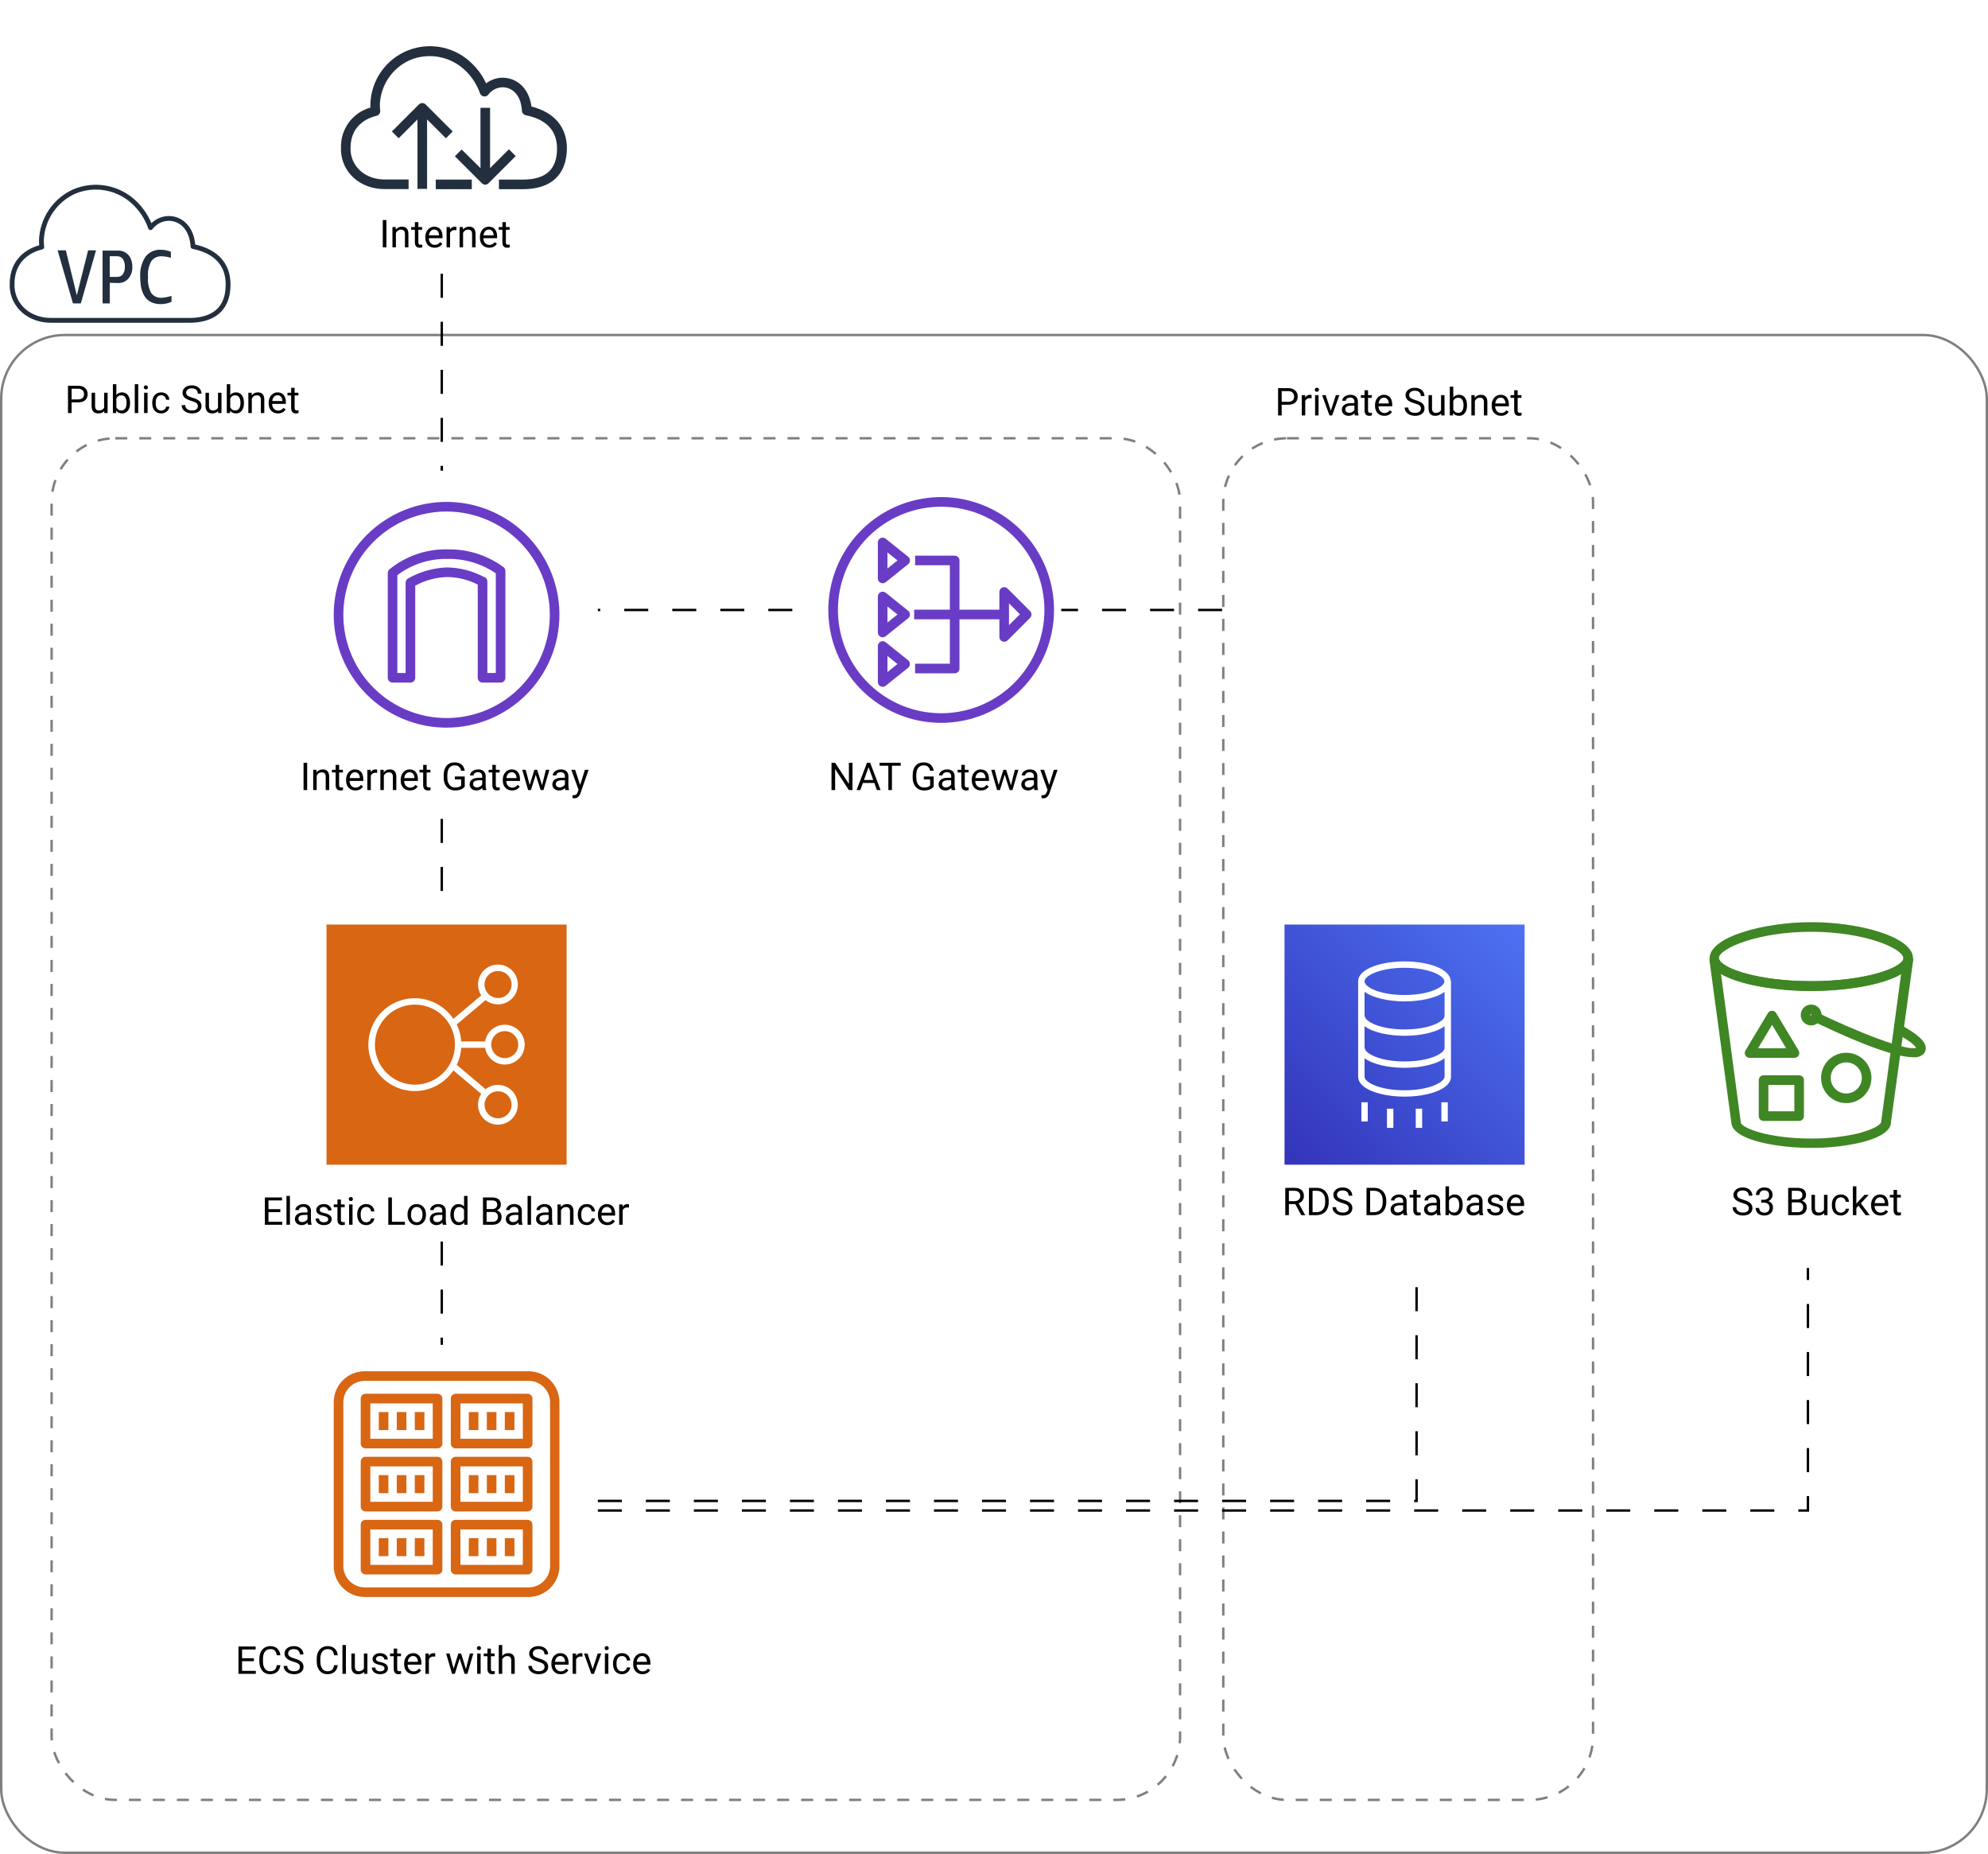 <svg width="828" height="772" viewBox="0 0 828 772" fill="none" xmlns="http://www.w3.org/2000/svg">
<path d="M30.38 126.34L24 104.24H27.42L32 122.98L36.7 104.24H40L33.66 126.34H30.38Z" fill="#232F3E"/>
<path d="M45.72 117.76V126.34H42.72V104.34H49.18C50.275 104.306 51.355 104.598 52.284 105.178C53.213 105.759 53.95 106.601 54.4 107.6C54.898 108.699 55.144 109.894 55.12 111.1C55.204 112.881 54.619 114.629 53.48 116C52.945 116.609 52.282 117.091 51.539 117.413C50.795 117.734 49.99 117.887 49.18 117.86L45.72 117.76ZM45.72 115.3H48.86C49.314 115.319 49.766 115.225 50.174 115.026C50.583 114.827 50.935 114.529 51.2 114.16C51.801 113.221 52.082 112.112 52 111C52.07 109.874 51.768 108.757 51.14 107.82C50.87 107.457 50.516 107.165 50.109 106.97C49.701 106.775 49.252 106.682 48.8 106.7H45.72V115.3Z" fill="#232F3E"/>
<path d="M71.44 125.66C70.033 126.323 68.495 126.658 66.94 126.64C61.247 126.64 58.4 122.88 58.4 115.36C58.193 112.369 58.965 109.393 60.6 106.88C61.365 105.915 62.352 105.149 63.477 104.647C64.601 104.146 65.831 103.924 67.06 104C68.476 104.017 69.875 104.309 71.18 104.86V107.38C69.966 106.976 68.699 106.753 67.42 106.72C66.58 106.654 65.737 106.803 64.971 107.153C64.205 107.503 63.54 108.042 63.04 108.72C61.961 110.635 61.474 112.828 61.64 115.02V115.78C61.492 117.938 61.956 120.094 62.98 122C63.469 122.674 64.123 123.212 64.88 123.562C65.636 123.913 66.469 124.063 67.3 124C68.709 123.917 70.101 123.648 71.44 123.2V125.66Z" fill="#232F3E"/>
<path d="M71.6 133.4H21.2C12.56 133.4 5.5 127.78 5.04 119.4C5.04 119.02 5.04 118.66 5.04 118.26C5.04 108.6 11.58 104.26 17.4 102.88C17.296 101.964 17.242 101.042 17.24 100.12C17.393 95.816 18.739 91.64 21.126 88.056C23.513 84.472 26.848 81.621 30.76 79.82C35.041 77.985 39.774 77.479 44.346 78.367C48.918 79.255 53.117 81.496 56.4 84.8C59.233 87.611 61.387 91.031 62.7 94.8V94.8C68 88 79.62 90 80.38 102.64C85.88 103.74 95 107.12 95 118.44C95 131.5 85.16 133.4 78.8 133.4H71.6Z" stroke="#232F3E" stroke-width="2" stroke-linejoin="round"/>
<rect x="0.5" y="139.5" width="827" height="632" rx="26.5" stroke="black" stroke-opacity="0.5"/>
<rect x="21.5" y="182.5" width="470" height="567" rx="26.5" stroke="black" stroke-opacity="0.5" stroke-dasharray="5 5"/>
<rect x="509.5" y="182.5" width="154" height="567" rx="26.5" stroke="black" stroke-opacity="0.5" stroke-dasharray="5 5"/>
<path d="M217.8 78.78H207.8V74.78H217.8C227.36 74.78 232 70.54 232 61.84C232 54.4 227.62 49.74 218.98 47.98C218.548 47.893 218.157 47.665 217.867 47.332C217.578 46.999 217.407 46.58 217.38 46.14C216.96 38.92 212.76 36.34 209.38 36.34C208.212 36.352 207.062 36.634 206.02 37.165C204.979 37.696 204.076 38.461 203.38 39.4C203.163 39.683 202.873 39.903 202.542 40.036C202.211 40.17 201.85 40.212 201.497 40.159C201.144 40.106 200.811 39.96 200.534 39.735C200.257 39.51 200.045 39.215 199.92 38.88C198.702 35.395 196.705 32.235 194.08 29.64C191.065 26.614 187.212 24.564 183.018 23.755C178.824 22.945 174.484 23.414 170.56 25.1C166.994 26.733 163.951 29.322 161.768 32.581C159.586 35.84 158.351 39.641 158.2 43.56C158.204 44.376 158.257 45.191 158.36 46C158.424 46.487 158.306 46.98 158.029 47.386C157.753 47.792 157.337 48.081 156.86 48.2C152.86 49.2 146 52.2 146 61.64C146 61.98 146 62.28 146 62.6C146.4 69.66 152.36 74.74 160.18 74.74H170.18V78.74H160.18C150.18 78.74 142.54 72.08 142.02 62.9C142.02 62.42 142.02 62.04 142.02 61.64C141.87 57.866 142.996 54.151 145.217 51.096C147.438 48.04 150.624 45.822 154.26 44.8C154.26 44.38 154.26 43.94 154.26 43.52C154.365 38.631 155.911 33.883 158.705 29.87C161.5 25.857 165.417 22.759 169.965 20.965C174.513 19.17 179.491 18.759 184.272 19.783C189.053 20.807 193.426 23.22 196.84 26.72C199.187 29.02 201.092 31.732 202.46 34.72C204.438 33.195 206.863 32.365 209.36 32.36C214.66 32.36 220.22 36.1 221.36 44.36C230.88 46.78 236.12 52.92 236.12 61.82C236 72.76 229.54 78.78 217.8 78.78ZM196.5 78.78H181.5V74.78H196.5V78.78Z" fill="#232F3E"/>
<path d="M202.12 76.9C201.595 76.898 201.092 76.689 200.72 76.32L189.46 65.08L192.28 62.24L202.12 72L211.96 62.16L214.78 65L203.54 76.24C203.36 76.44 203.141 76.601 202.897 76.715C202.653 76.828 202.389 76.891 202.12 76.9V76.9Z" fill="#232F3E"/>
<path d="M204.12 44.9H200.12V73.02H204.12V44.9Z" fill="#232F3E"/>
<path d="M185.72 57.58L175.88 47.74L166.04 57.58L163.22 54.74L174.46 43.5C174.835 43.127 175.342 42.918 175.87 42.918C176.399 42.918 176.905 43.127 177.28 43.5L188.54 54.74L185.72 57.58Z" fill="#232F3E"/>
<path d="M177.88 44.9H173.88V78.66H177.88V44.9Z" fill="#232F3E"/>
<path d="M220.1 665H152C150.298 665.013 148.609 664.689 147.033 664.047C145.456 663.405 144.022 662.456 142.814 661.257C141.605 660.058 140.646 658.631 139.991 657.06C139.337 655.488 139 653.803 139 652.1V584C138.987 582.289 139.314 580.593 139.962 579.009C140.611 577.426 141.568 575.988 142.778 574.778C143.988 573.568 145.426 572.611 147.009 571.962C148.593 571.314 150.289 570.987 152 571H220.2C221.894 571.013 223.569 571.36 225.129 572.02C226.689 572.681 228.104 573.642 229.292 574.849C230.481 576.056 231.42 577.486 232.056 579.056C232.693 580.626 233.013 582.306 233 584V652.2C232.974 655.604 231.603 658.859 229.186 661.257C226.77 663.655 223.504 665 220.1 665V665ZM152 575C150.815 574.989 149.64 575.215 148.543 575.663C147.446 576.112 146.45 576.774 145.612 577.612C144.774 578.45 144.112 579.447 143.663 580.543C143.215 581.64 142.989 582.815 143 584V652.2C143.032 654.559 143.996 656.809 145.683 658.458C147.37 660.107 149.641 661.021 152 661H220.2C222.559 660.995 224.819 660.055 226.487 658.387C228.155 656.72 229.095 654.459 229.1 652.1V584C229.111 582.815 228.885 581.64 228.437 580.543C227.988 579.447 227.326 578.45 226.488 577.612C225.65 576.774 224.653 576.112 223.557 575.663C222.46 575.215 221.285 574.989 220.1 575H152Z" fill="#D86613"/>
<path d="M182.24 603.12H152.24C151.71 603.12 151.201 602.909 150.826 602.534C150.451 602.159 150.24 601.65 150.24 601.12V582.38C150.24 581.85 150.451 581.341 150.826 580.966C151.201 580.591 151.71 580.38 152.24 580.38H182.24C182.77 580.38 183.279 580.591 183.654 580.966C184.029 581.341 184.24 581.85 184.24 582.38V601.12C184.24 601.65 184.029 602.159 183.654 602.534C183.279 602.909 182.77 603.12 182.24 603.12ZM154.24 599.12H180.24V584.38H154.24V599.12Z" fill="#D86613"/>
<path d="M161.76 588H157.76V595.5H161.76V588Z" fill="#D86613"/>
<path d="M169.26 588H165.26V595.5H169.26V588Z" fill="#D86613"/>
<path d="M176.76 588H172.76V595.5H176.76V588Z" fill="#D86613"/>
<path d="M182.24 629.38H152.24C151.71 629.38 151.201 629.169 150.826 628.794C150.451 628.419 150.24 627.91 150.24 627.38V608.62C150.24 608.09 150.451 607.581 150.826 607.206C151.201 606.831 151.71 606.62 152.24 606.62H182.24C182.77 606.62 183.279 606.831 183.654 607.206C184.029 607.581 184.24 608.09 184.24 608.62V627.38C184.24 627.91 184.029 628.419 183.654 628.794C183.279 629.169 182.77 629.38 182.24 629.38V629.38ZM154.24 625.38H180.24V610.62H154.24V625.38Z" fill="#D86613"/>
<path d="M161.76 614.26H157.76V621.76H161.76V614.26Z" fill="#D86613"/>
<path d="M169.26 614.26H165.26V621.76H169.26V614.26Z" fill="#D86613"/>
<path d="M176.76 614.26H172.76V621.76H176.76V614.26Z" fill="#D86613"/>
<path d="M182.24 655.62H152.24C151.71 655.62 151.201 655.409 150.826 655.034C150.451 654.659 150.24 654.15 150.24 653.62V634.88C150.24 634.35 150.451 633.841 150.826 633.466C151.201 633.091 151.71 632.88 152.24 632.88H182.24C182.77 632.88 183.279 633.091 183.654 633.466C184.029 633.841 184.24 634.35 184.24 634.88V653.62C184.24 653.883 184.188 654.143 184.088 654.385C183.987 654.628 183.84 654.849 183.654 655.034C183.468 655.22 183.248 655.367 183.005 655.468C182.763 655.568 182.503 655.62 182.24 655.62ZM154.24 651.62H180.24V636.88H154.24V651.62Z" fill="#D86613"/>
<path d="M161.76 640.5H157.76V648H161.76V640.5Z" fill="#D86613"/>
<path d="M169.26 640.5H165.26V648H169.26V640.5Z" fill="#D86613"/>
<path d="M176.76 640.5H172.76V648H176.76V640.5Z" fill="#D86613"/>
<path d="M219.76 603.12H189.76C189.23 603.12 188.721 602.909 188.346 602.534C187.971 602.159 187.76 601.65 187.76 601.12V582.38C187.76 581.85 187.971 581.341 188.346 580.966C188.721 580.591 189.23 580.38 189.76 580.38H219.76C220.29 580.38 220.799 580.591 221.174 580.966C221.549 581.341 221.76 581.85 221.76 582.38V601.12C221.76 601.65 221.549 602.159 221.174 602.534C220.799 602.909 220.29 603.12 219.76 603.12ZM191.76 599.12H217.76V584.38H191.76V599.12Z" fill="#D86613"/>
<path d="M199.26 588H195.26V595.5H199.26V588Z" fill="#D86613"/>
<path d="M206.76 588H202.76V595.5H206.76V588Z" fill="#D86613"/>
<path d="M214.26 588H210.26V595.5H214.26V588Z" fill="#D86613"/>
<path d="M219.76 629.38H189.76C189.23 629.38 188.721 629.169 188.346 628.794C187.971 628.419 187.76 627.91 187.76 627.38V608.62C187.76 608.09 187.971 607.581 188.346 607.206C188.721 606.831 189.23 606.62 189.76 606.62H219.76C220.29 606.62 220.799 606.831 221.174 607.206C221.549 607.581 221.76 608.09 221.76 608.62V627.38C221.76 627.91 221.549 628.419 221.174 628.794C220.799 629.169 220.29 629.38 219.76 629.38V629.38ZM191.76 625.38H217.76V610.62H191.76V625.38Z" fill="#D86613"/>
<path d="M199.26 614.26H195.26V621.76H199.26V614.26Z" fill="#D86613"/>
<path d="M206.76 614.26H202.76V621.76H206.76V614.26Z" fill="#D86613"/>
<path d="M214.26 614.26H210.26V621.76H214.26V614.26Z" fill="#D86613"/>
<path d="M219.76 655.62H189.76C189.23 655.62 188.721 655.409 188.346 655.034C187.971 654.659 187.76 654.15 187.76 653.62V634.88C187.76 634.35 187.971 633.841 188.346 633.466C188.721 633.091 189.23 632.88 189.76 632.88H219.76C220.29 632.88 220.799 633.091 221.174 633.466C221.549 633.841 221.76 634.35 221.76 634.88V653.62C221.76 653.883 221.708 654.143 221.608 654.385C221.507 654.628 221.36 654.849 221.174 655.034C220.989 655.22 220.768 655.367 220.525 655.468C220.283 655.568 220.023 655.62 219.76 655.62ZM191.76 651.62H217.76V636.88H191.76V651.62Z" fill="#D86613"/>
<path d="M199.26 640.5H195.26V648H199.26V640.5Z" fill="#D86613"/>
<path d="M206.76 640.5H202.76V648H206.76V640.5Z" fill="#D86613"/>
<path d="M214.26 640.5H210.26V648H214.26V640.5Z" fill="#D86613"/>
<path d="M236 385H136V485H236V385Z" fill="#D86613"/>
<path d="M202.053 436.333C202.388 438.39 203.485 440.245 205.126 441.53C206.767 442.814 208.831 443.434 210.908 443.266C212.985 443.098 214.922 442.155 216.335 440.623C217.748 439.091 218.532 437.084 218.532 435C218.532 432.916 217.748 430.909 216.335 429.377C214.922 427.846 212.985 426.902 210.908 426.734C208.831 426.566 206.767 427.186 205.126 428.47C203.485 429.755 202.388 431.61 202.053 433.667H192.107C191.952 431.212 191.318 428.811 190.24 426.6L202.24 416.453C203.713 417.619 205.537 418.25 207.415 418.243C209.293 418.237 211.113 417.594 212.577 416.418C214.042 415.243 215.064 413.605 215.477 411.773C215.89 409.941 215.669 408.023 214.85 406.334C214.031 404.644 212.663 403.282 210.969 402.47C209.275 401.659 207.357 401.447 205.527 401.868C203.696 402.289 202.064 403.319 200.895 404.789C199.726 406.259 199.091 408.082 199.093 409.96C199.078 411.57 199.542 413.148 200.427 414.493L188.827 424.267C186.524 420.816 183.172 418.198 179.266 416.799C175.361 415.4 171.109 415.295 167.139 416.498C163.169 417.701 159.691 420.15 157.219 423.481C154.748 426.813 153.413 430.852 153.413 435C153.413 439.149 154.748 443.187 157.219 446.519C159.691 449.851 163.169 452.299 167.139 453.502C171.109 454.706 175.361 454.6 179.266 453.201C183.172 451.802 186.524 449.184 188.827 445.733L200.427 455.507C199.542 456.852 199.078 458.43 199.093 460.04C199.093 461.914 199.728 463.733 200.895 465.2C202.062 466.666 203.693 467.693 205.519 468.113C207.346 468.533 209.261 468.32 210.951 467.51C212.642 466.7 214.007 465.341 214.825 463.654C215.642 461.968 215.863 460.053 215.451 458.225C215.039 456.396 214.02 454.762 212.558 453.588C211.097 452.414 209.281 451.771 207.406 451.763C205.532 451.756 203.711 452.385 202.24 453.547L190.24 443.4C191.318 441.189 191.952 438.788 192.107 436.333H202.053ZM210.213 429.373C211.327 429.371 212.416 429.698 213.343 430.315C214.27 430.932 214.993 431.81 215.421 432.838C215.849 433.865 215.962 434.997 215.747 436.09C215.531 437.182 214.996 438.186 214.21 438.974C213.424 439.762 212.421 440.299 211.329 440.518C210.237 440.736 209.105 440.625 208.077 440.2C207.048 439.774 206.168 439.053 205.549 438.127C204.93 437.202 204.6 436.113 204.6 435C204.6 433.51 205.191 432.081 206.243 431.026C207.296 429.971 208.723 429.377 210.213 429.373V429.373ZM207.44 404.333C208.553 404.333 209.641 404.663 210.566 405.282C211.491 405.9 212.212 406.779 212.638 407.807C213.064 408.835 213.176 409.966 212.959 411.058C212.741 412.149 212.206 413.152 211.419 413.939C210.632 414.726 209.629 415.261 208.538 415.479C207.446 415.696 206.315 415.584 205.287 415.158C204.259 414.733 203.38 414.011 202.762 413.086C202.143 412.161 201.813 411.073 201.813 409.96C201.813 408.468 202.406 407.037 203.461 405.981C204.517 404.926 205.948 404.333 207.44 404.333ZM207.44 454.427C208.553 454.427 209.642 454.757 210.567 455.376C211.493 455.995 212.214 456.874 212.64 457.903C213.065 458.932 213.176 460.064 212.958 461.156C212.739 462.248 212.202 463.25 211.414 464.037C210.626 464.823 209.622 465.358 208.53 465.574C207.437 465.789 206.305 465.676 205.278 465.248C204.25 464.82 203.372 464.097 202.755 463.17C202.138 462.243 201.811 461.153 201.813 460.04C201.817 458.55 202.411 457.122 203.466 456.07C204.521 455.018 205.95 454.427 207.44 454.427ZM172.827 451.667C169.53 451.667 166.308 450.689 163.567 448.858C160.826 447.027 158.69 444.424 157.429 441.378C156.167 438.333 155.837 434.982 156.48 431.749C157.123 428.516 158.711 425.546 161.042 423.215C163.372 420.884 166.342 419.297 169.575 418.654C172.808 418.011 176.159 418.341 179.205 419.602C182.25 420.864 184.853 423 186.684 425.741C188.516 428.481 189.493 431.704 189.493 435C189.486 439.418 187.728 443.653 184.604 446.777C181.48 449.901 177.245 451.66 172.827 451.667V451.667Z" fill="white"/>
<path d="M160.93 103H159.43V91.625H160.93V103ZM164.82 94.547L164.867 95.609C165.513 94.797 166.357 94.391 167.398 94.391C169.185 94.391 170.086 95.398 170.102 97.414V103H168.656V97.406C168.651 96.797 168.51 96.346 168.234 96.055C167.964 95.763 167.539 95.617 166.961 95.617C166.492 95.617 166.081 95.742 165.727 95.992C165.372 96.242 165.096 96.57 164.898 96.977V103H163.453V94.547H164.82ZM174.242 92.5V94.547H175.82V95.664H174.242V100.906C174.242 101.245 174.312 101.5 174.453 101.672C174.594 101.839 174.833 101.922 175.172 101.922C175.339 101.922 175.568 101.891 175.859 101.828V103C175.479 103.104 175.109 103.156 174.75 103.156C174.104 103.156 173.617 102.961 173.289 102.57C172.961 102.18 172.797 101.625 172.797 100.906V95.664H171.258V94.547H172.797V92.5H174.242ZM181.023 103.156C179.878 103.156 178.945 102.781 178.227 102.031C177.508 101.276 177.148 100.268 177.148 99.008V98.742C177.148 97.904 177.307 97.156 177.625 96.5C177.948 95.838 178.396 95.323 178.969 94.953C179.547 94.578 180.172 94.391 180.844 94.391C181.943 94.391 182.797 94.753 183.406 95.477C184.016 96.201 184.32 97.237 184.32 98.586V99.188H178.594C178.615 100.021 178.857 100.695 179.32 101.211C179.789 101.721 180.383 101.977 181.102 101.977C181.612 101.977 182.044 101.872 182.398 101.664C182.753 101.456 183.062 101.18 183.328 100.836L184.211 101.523C183.503 102.612 182.44 103.156 181.023 103.156ZM180.844 95.578C180.26 95.578 179.771 95.792 179.375 96.219C178.979 96.641 178.734 97.234 178.641 98H182.875V97.891C182.833 97.156 182.635 96.588 182.281 96.188C181.927 95.781 181.448 95.578 180.844 95.578ZM190.086 95.844C189.867 95.807 189.63 95.789 189.375 95.789C188.427 95.789 187.784 96.193 187.445 97V103H186V94.547H187.406L187.43 95.523C187.904 94.768 188.576 94.391 189.445 94.391C189.727 94.391 189.94 94.427 190.086 94.5V95.844ZM192.789 94.547L192.836 95.609C193.482 94.797 194.326 94.391 195.367 94.391C197.154 94.391 198.055 95.398 198.07 97.414V103H196.625V97.406C196.62 96.797 196.479 96.346 196.203 96.055C195.932 95.763 195.508 95.617 194.93 95.617C194.461 95.617 194.049 95.742 193.695 95.992C193.341 96.242 193.065 96.57 192.867 96.977V103H191.422V94.547H192.789ZM203.758 103.156C202.612 103.156 201.68 102.781 200.961 102.031C200.242 101.276 199.883 100.268 199.883 99.008V98.742C199.883 97.904 200.042 97.156 200.359 96.5C200.682 95.838 201.13 95.323 201.703 94.953C202.281 94.578 202.906 94.391 203.578 94.391C204.677 94.391 205.531 94.753 206.141 95.477C206.75 96.201 207.055 97.237 207.055 98.586V99.188H201.328C201.349 100.021 201.591 100.695 202.055 101.211C202.523 101.721 203.117 101.977 203.836 101.977C204.346 101.977 204.779 101.872 205.133 101.664C205.487 101.456 205.797 101.18 206.062 100.836L206.945 101.523C206.237 102.612 205.174 103.156 203.758 103.156ZM203.578 95.578C202.995 95.578 202.505 95.792 202.109 96.219C201.714 96.641 201.469 97.234 201.375 98H205.609V97.891C205.568 97.156 205.37 96.588 205.016 96.188C204.661 95.781 204.182 95.578 203.578 95.578ZM210.695 92.5V94.547H212.273V95.664H210.695V100.906C210.695 101.245 210.766 101.5 210.906 101.672C211.047 101.839 211.286 101.922 211.625 101.922C211.792 101.922 212.021 101.891 212.312 101.828V103C211.932 103.104 211.562 103.156 211.203 103.156C210.557 103.156 210.07 102.961 209.742 102.57C209.414 102.18 209.25 101.625 209.25 100.906V95.664H207.711V94.547H209.25V92.5H210.695Z" fill="black"/>
<path d="M355.062 329H353.555L347.828 320.234V329H346.32V317.625H347.828L353.57 326.43V317.625H355.062V329ZM364.148 326.031H359.383L358.312 329H356.766L361.109 317.625H362.422L366.773 329H365.234L364.148 326.031ZM359.836 324.797H363.703L361.766 319.477L359.836 324.797ZM375.148 318.859H371.492V329H370V318.859H366.352V317.625H375.148V318.859ZM388.891 327.508C388.505 328.06 387.966 328.474 387.273 328.75C386.586 329.021 385.784 329.156 384.867 329.156C383.94 329.156 383.117 328.94 382.398 328.508C381.68 328.07 381.122 327.451 380.727 326.648C380.336 325.846 380.135 324.917 380.125 323.859V322.867C380.125 321.154 380.523 319.826 381.32 318.883C382.122 317.94 383.247 317.469 384.695 317.469C385.883 317.469 386.839 317.773 387.562 318.383C388.286 318.987 388.729 319.846 388.891 320.961H387.391C387.109 319.456 386.214 318.703 384.703 318.703C383.698 318.703 382.935 319.057 382.414 319.766C381.898 320.469 381.638 321.49 381.633 322.828V323.758C381.633 325.034 381.924 326.049 382.508 326.805C383.091 327.555 383.88 327.93 384.875 327.93C385.438 327.93 385.93 327.867 386.352 327.742C386.773 327.617 387.122 327.406 387.398 327.109V324.555H384.766V323.336H388.891V327.508ZM396.391 329C396.307 328.833 396.24 328.536 396.188 328.109C395.516 328.807 394.714 329.156 393.781 329.156C392.948 329.156 392.263 328.922 391.727 328.453C391.195 327.979 390.93 327.38 390.93 326.656C390.93 325.776 391.263 325.094 391.93 324.609C392.602 324.12 393.544 323.875 394.758 323.875H396.164V323.211C396.164 322.706 396.013 322.305 395.711 322.008C395.409 321.706 394.964 321.555 394.375 321.555C393.859 321.555 393.427 321.685 393.078 321.945C392.729 322.206 392.555 322.521 392.555 322.891H391.102C391.102 322.469 391.25 322.062 391.547 321.672C391.849 321.276 392.255 320.964 392.766 320.734C393.281 320.505 393.846 320.391 394.461 320.391C395.435 320.391 396.198 320.635 396.75 321.125C397.302 321.609 397.589 322.279 397.609 323.133V327.023C397.609 327.799 397.708 328.417 397.906 328.875V329H396.391ZM393.992 327.898C394.445 327.898 394.875 327.781 395.281 327.547C395.688 327.312 395.982 327.008 396.164 326.633V324.898H395.031C393.26 324.898 392.375 325.417 392.375 326.453C392.375 326.906 392.526 327.26 392.828 327.516C393.13 327.771 393.518 327.898 393.992 327.898ZM401.836 318.5V320.547H403.414V321.664H401.836V326.906C401.836 327.245 401.906 327.5 402.047 327.672C402.188 327.839 402.427 327.922 402.766 327.922C402.932 327.922 403.161 327.891 403.453 327.828V329C403.073 329.104 402.703 329.156 402.344 329.156C401.698 329.156 401.211 328.961 400.883 328.57C400.555 328.18 400.391 327.625 400.391 326.906V321.664H398.852V320.547H400.391V318.5H401.836ZM408.617 329.156C407.471 329.156 406.539 328.781 405.82 328.031C405.102 327.276 404.742 326.268 404.742 325.008V324.742C404.742 323.904 404.901 323.156 405.219 322.5C405.542 321.839 405.99 321.323 406.562 320.953C407.141 320.578 407.766 320.391 408.438 320.391C409.536 320.391 410.391 320.753 411 321.477C411.609 322.201 411.914 323.237 411.914 324.586V325.188H406.188C406.208 326.021 406.451 326.695 406.914 327.211C407.383 327.721 407.977 327.977 408.695 327.977C409.206 327.977 409.638 327.872 409.992 327.664C410.346 327.456 410.656 327.18 410.922 326.836L411.805 327.523C411.096 328.612 410.034 329.156 408.617 329.156ZM408.438 321.578C407.854 321.578 407.365 321.792 406.969 322.219C406.573 322.641 406.328 323.234 406.234 324H410.469V323.891C410.427 323.156 410.229 322.589 409.875 322.188C409.521 321.781 409.042 321.578 408.438 321.578ZM421.078 327.008L422.703 320.547H424.148L421.688 329H420.516L418.461 322.594L416.461 329H415.289L412.836 320.547H414.273L415.938 326.875L417.906 320.547H419.07L421.078 327.008ZM430.844 329C430.76 328.833 430.693 328.536 430.641 328.109C429.969 328.807 429.167 329.156 428.234 329.156C427.401 329.156 426.716 328.922 426.18 328.453C425.648 327.979 425.383 327.38 425.383 326.656C425.383 325.776 425.716 325.094 426.383 324.609C427.055 324.12 427.997 323.875 429.211 323.875H430.617V323.211C430.617 322.706 430.466 322.305 430.164 322.008C429.862 321.706 429.417 321.555 428.828 321.555C428.312 321.555 427.88 321.685 427.531 321.945C427.182 322.206 427.008 322.521 427.008 322.891H425.555C425.555 322.469 425.703 322.062 426 321.672C426.302 321.276 426.708 320.964 427.219 320.734C427.734 320.505 428.299 320.391 428.914 320.391C429.888 320.391 430.651 320.635 431.203 321.125C431.755 321.609 432.042 322.279 432.062 323.133V327.023C432.062 327.799 432.161 328.417 432.359 328.875V329H430.844ZM428.445 327.898C428.898 327.898 429.328 327.781 429.734 327.547C430.141 327.312 430.435 327.008 430.617 326.633V324.898H429.484C427.714 324.898 426.828 325.417 426.828 326.453C426.828 326.906 426.979 327.26 427.281 327.516C427.583 327.771 427.971 327.898 428.445 327.898ZM436.969 326.883L438.938 320.547H440.484L437.086 330.305C436.56 331.711 435.724 332.414 434.578 332.414L434.305 332.391L433.766 332.289V331.117L434.156 331.148C434.646 331.148 435.026 331.049 435.297 330.852C435.573 330.654 435.799 330.292 435.977 329.766L436.297 328.906L433.281 320.547H434.859L436.969 326.883Z" fill="black"/>
<path d="M127.93 329H126.43V317.625H127.93V329ZM131.82 320.547L131.867 321.609C132.513 320.797 133.357 320.391 134.398 320.391C136.185 320.391 137.086 321.398 137.102 323.414V329H135.656V323.406C135.651 322.797 135.51 322.346 135.234 322.055C134.964 321.763 134.539 321.617 133.961 321.617C133.492 321.617 133.081 321.742 132.727 321.992C132.372 322.242 132.096 322.57 131.898 322.977V329H130.453V320.547H131.82ZM141.242 318.5V320.547H142.82V321.664H141.242V326.906C141.242 327.245 141.312 327.5 141.453 327.672C141.594 327.839 141.833 327.922 142.172 327.922C142.339 327.922 142.568 327.891 142.859 327.828V329C142.479 329.104 142.109 329.156 141.75 329.156C141.104 329.156 140.617 328.961 140.289 328.57C139.961 328.18 139.797 327.625 139.797 326.906V321.664H138.258V320.547H139.797V318.5H141.242ZM148.023 329.156C146.878 329.156 145.945 328.781 145.227 328.031C144.508 327.276 144.148 326.268 144.148 325.008V324.742C144.148 323.904 144.307 323.156 144.625 322.5C144.948 321.839 145.396 321.323 145.969 320.953C146.547 320.578 147.172 320.391 147.844 320.391C148.943 320.391 149.797 320.753 150.406 321.477C151.016 322.201 151.32 323.237 151.32 324.586V325.188H145.594C145.615 326.021 145.857 326.695 146.32 327.211C146.789 327.721 147.383 327.977 148.102 327.977C148.612 327.977 149.044 327.872 149.398 327.664C149.753 327.456 150.062 327.18 150.328 326.836L151.211 327.523C150.503 328.612 149.44 329.156 148.023 329.156ZM147.844 321.578C147.26 321.578 146.771 321.792 146.375 322.219C145.979 322.641 145.734 323.234 145.641 324H149.875V323.891C149.833 323.156 149.635 322.589 149.281 322.188C148.927 321.781 148.448 321.578 147.844 321.578ZM157.086 321.844C156.867 321.807 156.63 321.789 156.375 321.789C155.427 321.789 154.784 322.193 154.445 323V329H153V320.547H154.406L154.43 321.523C154.904 320.768 155.576 320.391 156.445 320.391C156.727 320.391 156.94 320.427 157.086 320.5V321.844ZM159.789 320.547L159.836 321.609C160.482 320.797 161.326 320.391 162.367 320.391C164.154 320.391 165.055 321.398 165.07 323.414V329H163.625V323.406C163.62 322.797 163.479 322.346 163.203 322.055C162.932 321.763 162.508 321.617 161.93 321.617C161.461 321.617 161.049 321.742 160.695 321.992C160.341 322.242 160.065 322.57 159.867 322.977V329H158.422V320.547H159.789ZM170.758 329.156C169.612 329.156 168.68 328.781 167.961 328.031C167.242 327.276 166.883 326.268 166.883 325.008V324.742C166.883 323.904 167.042 323.156 167.359 322.5C167.682 321.839 168.13 321.323 168.703 320.953C169.281 320.578 169.906 320.391 170.578 320.391C171.677 320.391 172.531 320.753 173.141 321.477C173.75 322.201 174.055 323.237 174.055 324.586V325.188H168.328C168.349 326.021 168.591 326.695 169.055 327.211C169.523 327.721 170.117 327.977 170.836 327.977C171.346 327.977 171.779 327.872 172.133 327.664C172.487 327.456 172.797 327.18 173.062 326.836L173.945 327.523C173.237 328.612 172.174 329.156 170.758 329.156ZM170.578 321.578C169.995 321.578 169.505 321.792 169.109 322.219C168.714 322.641 168.469 323.234 168.375 324H172.609V323.891C172.568 323.156 172.37 322.589 172.016 322.188C171.661 321.781 171.182 321.578 170.578 321.578ZM177.695 318.5V320.547H179.273V321.664H177.695V326.906C177.695 327.245 177.766 327.5 177.906 327.672C178.047 327.839 178.286 327.922 178.625 327.922C178.792 327.922 179.021 327.891 179.312 327.828V329C178.932 329.104 178.562 329.156 178.203 329.156C177.557 329.156 177.07 328.961 176.742 328.57C176.414 328.18 176.25 327.625 176.25 326.906V321.664H174.711V320.547H176.25V318.5H177.695ZM193.562 327.508C193.177 328.06 192.638 328.474 191.945 328.75C191.258 329.021 190.456 329.156 189.539 329.156C188.612 329.156 187.789 328.94 187.07 328.508C186.352 328.07 185.794 327.451 185.398 326.648C185.008 325.846 184.807 324.917 184.797 323.859V322.867C184.797 321.154 185.195 319.826 185.992 318.883C186.794 317.94 187.919 317.469 189.367 317.469C190.555 317.469 191.51 317.773 192.234 318.383C192.958 318.987 193.401 319.846 193.562 320.961H192.062C191.781 319.456 190.885 318.703 189.375 318.703C188.37 318.703 187.607 319.057 187.086 319.766C186.57 320.469 186.31 321.49 186.305 322.828V323.758C186.305 325.034 186.596 326.049 187.18 326.805C187.763 327.555 188.552 327.93 189.547 327.93C190.109 327.93 190.602 327.867 191.023 327.742C191.445 327.617 191.794 327.406 192.07 327.109V324.555H189.438V323.336H193.562V327.508ZM201.062 329C200.979 328.833 200.911 328.536 200.859 328.109C200.188 328.807 199.385 329.156 198.453 329.156C197.62 329.156 196.935 328.922 196.398 328.453C195.867 327.979 195.602 327.38 195.602 326.656C195.602 325.776 195.935 325.094 196.602 324.609C197.273 324.12 198.216 323.875 199.43 323.875H200.836V323.211C200.836 322.706 200.685 322.305 200.383 322.008C200.081 321.706 199.635 321.555 199.047 321.555C198.531 321.555 198.099 321.685 197.75 321.945C197.401 322.206 197.227 322.521 197.227 322.891H195.773C195.773 322.469 195.922 322.062 196.219 321.672C196.521 321.276 196.927 320.964 197.438 320.734C197.953 320.505 198.518 320.391 199.133 320.391C200.107 320.391 200.87 320.635 201.422 321.125C201.974 321.609 202.26 322.279 202.281 323.133V327.023C202.281 327.799 202.38 328.417 202.578 328.875V329H201.062ZM198.664 327.898C199.117 327.898 199.547 327.781 199.953 327.547C200.359 327.312 200.654 327.008 200.836 326.633V324.898H199.703C197.932 324.898 197.047 325.417 197.047 326.453C197.047 326.906 197.198 327.26 197.5 327.516C197.802 327.771 198.19 327.898 198.664 327.898ZM206.508 318.5V320.547H208.086V321.664H206.508V326.906C206.508 327.245 206.578 327.5 206.719 327.672C206.859 327.839 207.099 327.922 207.438 327.922C207.604 327.922 207.833 327.891 208.125 327.828V329C207.745 329.104 207.375 329.156 207.016 329.156C206.37 329.156 205.883 328.961 205.555 328.57C205.227 328.18 205.062 327.625 205.062 326.906V321.664H203.523V320.547H205.062V318.5H206.508ZM213.289 329.156C212.143 329.156 211.211 328.781 210.492 328.031C209.773 327.276 209.414 326.268 209.414 325.008V324.742C209.414 323.904 209.573 323.156 209.891 322.5C210.214 321.839 210.661 321.323 211.234 320.953C211.812 320.578 212.438 320.391 213.109 320.391C214.208 320.391 215.062 320.753 215.672 321.477C216.281 322.201 216.586 323.237 216.586 324.586V325.188H210.859C210.88 326.021 211.122 326.695 211.586 327.211C212.055 327.721 212.648 327.977 213.367 327.977C213.878 327.977 214.31 327.872 214.664 327.664C215.018 327.456 215.328 327.18 215.594 326.836L216.477 327.523C215.768 328.612 214.706 329.156 213.289 329.156ZM213.109 321.578C212.526 321.578 212.036 321.792 211.641 322.219C211.245 322.641 211 323.234 210.906 324H215.141V323.891C215.099 323.156 214.901 322.589 214.547 322.188C214.193 321.781 213.714 321.578 213.109 321.578ZM225.75 327.008L227.375 320.547H228.82L226.359 329H225.188L223.133 322.594L221.133 329H219.961L217.508 320.547H218.945L220.609 326.875L222.578 320.547H223.742L225.75 327.008ZM235.516 329C235.432 328.833 235.365 328.536 235.312 328.109C234.641 328.807 233.839 329.156 232.906 329.156C232.073 329.156 231.388 328.922 230.852 328.453C230.32 327.979 230.055 327.38 230.055 326.656C230.055 325.776 230.388 325.094 231.055 324.609C231.727 324.12 232.669 323.875 233.883 323.875H235.289V323.211C235.289 322.706 235.138 322.305 234.836 322.008C234.534 321.706 234.089 321.555 233.5 321.555C232.984 321.555 232.552 321.685 232.203 321.945C231.854 322.206 231.68 322.521 231.68 322.891H230.227C230.227 322.469 230.375 322.062 230.672 321.672C230.974 321.276 231.38 320.964 231.891 320.734C232.406 320.505 232.971 320.391 233.586 320.391C234.56 320.391 235.323 320.635 235.875 321.125C236.427 321.609 236.714 322.279 236.734 323.133V327.023C236.734 327.799 236.833 328.417 237.031 328.875V329H235.516ZM233.117 327.898C233.57 327.898 234 327.781 234.406 327.547C234.812 327.312 235.107 327.008 235.289 326.633V324.898H234.156C232.385 324.898 231.5 325.417 231.5 326.453C231.5 326.906 231.651 327.26 231.953 327.516C232.255 327.771 232.643 327.898 233.117 327.898ZM241.641 326.883L243.609 320.547H245.156L241.758 330.305C241.232 331.711 240.396 332.414 239.25 332.414L238.977 332.391L238.438 332.289V331.117L238.828 331.148C239.318 331.148 239.698 331.049 239.969 330.852C240.245 330.654 240.471 330.292 240.648 329.766L240.969 328.906L237.953 320.547H239.531L241.641 326.883Z" fill="black"/>
<path d="M116.75 504.742H111.82V508.773H117.547V510H110.32V498.625H117.469V499.859H111.82V503.516H116.75V504.742ZM120.758 510H119.312V498H120.758V510ZM128.297 510C128.214 509.833 128.146 509.536 128.094 509.109C127.422 509.807 126.62 510.156 125.688 510.156C124.854 510.156 124.169 509.922 123.633 509.453C123.102 508.979 122.836 508.38 122.836 507.656C122.836 506.776 123.169 506.094 123.836 505.609C124.508 505.12 125.451 504.875 126.664 504.875H128.07V504.211C128.07 503.706 127.919 503.305 127.617 503.008C127.315 502.706 126.87 502.555 126.281 502.555C125.766 502.555 125.333 502.685 124.984 502.945C124.635 503.206 124.461 503.521 124.461 503.891H123.008C123.008 503.469 123.156 503.062 123.453 502.672C123.755 502.276 124.161 501.964 124.672 501.734C125.188 501.505 125.753 501.391 126.367 501.391C127.341 501.391 128.104 501.635 128.656 502.125C129.208 502.609 129.495 503.279 129.516 504.133V508.023C129.516 508.799 129.615 509.417 129.812 509.875V510H128.297ZM125.898 508.898C126.352 508.898 126.781 508.781 127.188 508.547C127.594 508.312 127.888 508.008 128.07 507.633V505.898H126.938C125.167 505.898 124.281 506.417 124.281 507.453C124.281 507.906 124.432 508.26 124.734 508.516C125.036 508.771 125.424 508.898 125.898 508.898ZM136.703 507.758C136.703 507.367 136.555 507.065 136.258 506.852C135.966 506.633 135.453 506.445 134.719 506.289C133.99 506.133 133.409 505.945 132.977 505.727C132.549 505.508 132.232 505.247 132.023 504.945C131.82 504.643 131.719 504.284 131.719 503.867C131.719 503.174 132.01 502.589 132.594 502.109C133.182 501.63 133.932 501.391 134.844 501.391C135.802 501.391 136.578 501.638 137.172 502.133C137.771 502.628 138.07 503.26 138.07 504.031H136.617C136.617 503.635 136.448 503.294 136.109 503.008C135.776 502.721 135.354 502.578 134.844 502.578C134.318 502.578 133.906 502.693 133.609 502.922C133.312 503.151 133.164 503.451 133.164 503.82C133.164 504.169 133.302 504.432 133.578 504.609C133.854 504.786 134.352 504.956 135.07 505.117C135.794 505.279 136.38 505.471 136.828 505.695C137.276 505.919 137.607 506.19 137.82 506.508C138.039 506.82 138.148 507.203 138.148 507.656C138.148 508.411 137.846 509.018 137.242 509.477C136.638 509.93 135.854 510.156 134.891 510.156C134.214 510.156 133.615 510.036 133.094 509.797C132.573 509.557 132.164 509.224 131.867 508.797C131.576 508.365 131.43 507.898 131.43 507.398H132.875C132.901 507.883 133.094 508.268 133.453 508.555C133.818 508.836 134.297 508.977 134.891 508.977C135.438 508.977 135.875 508.867 136.203 508.648C136.536 508.424 136.703 508.128 136.703 507.758ZM141.992 499.5V501.547H143.57V502.664H141.992V507.906C141.992 508.245 142.062 508.5 142.203 508.672C142.344 508.839 142.583 508.922 142.922 508.922C143.089 508.922 143.318 508.891 143.609 508.828V510C143.229 510.104 142.859 510.156 142.5 510.156C141.854 510.156 141.367 509.961 141.039 509.57C140.711 509.18 140.547 508.625 140.547 507.906V502.664H139.008V501.547H140.547V499.5H141.992ZM146.836 510H145.391V501.547H146.836V510ZM145.273 499.305C145.273 499.07 145.344 498.872 145.484 498.711C145.63 498.549 145.844 498.469 146.125 498.469C146.406 498.469 146.62 498.549 146.766 498.711C146.911 498.872 146.984 499.07 146.984 499.305C146.984 499.539 146.911 499.734 146.766 499.891C146.62 500.047 146.406 500.125 146.125 500.125C145.844 500.125 145.63 500.047 145.484 499.891C145.344 499.734 145.273 499.539 145.273 499.305ZM152.547 508.977C153.062 508.977 153.513 508.82 153.898 508.508C154.284 508.195 154.497 507.805 154.539 507.336H155.906C155.88 507.82 155.714 508.281 155.406 508.719C155.099 509.156 154.688 509.505 154.172 509.766C153.661 510.026 153.12 510.156 152.547 510.156C151.396 510.156 150.479 509.773 149.797 509.008C149.12 508.237 148.781 507.185 148.781 505.852V505.609C148.781 504.786 148.932 504.055 149.234 503.414C149.536 502.773 149.969 502.276 150.531 501.922C151.099 501.568 151.768 501.391 152.539 501.391C153.487 501.391 154.273 501.674 154.898 502.242C155.529 502.81 155.865 503.547 155.906 504.453H154.539C154.497 503.906 154.289 503.458 153.914 503.109C153.544 502.755 153.086 502.578 152.539 502.578C151.805 502.578 151.234 502.844 150.828 503.375C150.427 503.901 150.227 504.664 150.227 505.664V505.938C150.227 506.911 150.427 507.661 150.828 508.188C151.229 508.714 151.802 508.977 152.547 508.977ZM163.234 508.773H168.625V510H161.727V498.625H163.234V508.773ZM169.727 505.695C169.727 504.867 169.888 504.122 170.211 503.461C170.539 502.799 170.992 502.289 171.57 501.93C172.154 501.57 172.818 501.391 173.562 501.391C174.714 501.391 175.643 501.789 176.352 502.586C177.065 503.383 177.422 504.443 177.422 505.766V505.867C177.422 506.69 177.263 507.43 176.945 508.086C176.633 508.737 176.182 509.245 175.594 509.609C175.01 509.974 174.339 510.156 173.578 510.156C172.432 510.156 171.503 509.758 170.789 508.961C170.081 508.164 169.727 507.109 169.727 505.797V505.695ZM171.18 505.867C171.18 506.805 171.396 507.557 171.828 508.125C172.266 508.693 172.849 508.977 173.578 508.977C174.312 508.977 174.896 508.69 175.328 508.117C175.76 507.539 175.977 506.732 175.977 505.695C175.977 504.768 175.755 504.018 175.312 503.445C174.875 502.867 174.292 502.578 173.562 502.578C172.849 502.578 172.273 502.862 171.836 503.43C171.398 503.997 171.18 504.81 171.18 505.867ZM184.453 510C184.37 509.833 184.302 509.536 184.25 509.109C183.578 509.807 182.776 510.156 181.844 510.156C181.01 510.156 180.326 509.922 179.789 509.453C179.258 508.979 178.992 508.38 178.992 507.656C178.992 506.776 179.326 506.094 179.992 505.609C180.664 505.12 181.607 504.875 182.82 504.875H184.227V504.211C184.227 503.706 184.076 503.305 183.773 503.008C183.471 502.706 183.026 502.555 182.438 502.555C181.922 502.555 181.49 502.685 181.141 502.945C180.792 503.206 180.617 503.521 180.617 503.891H179.164C179.164 503.469 179.312 503.062 179.609 502.672C179.911 502.276 180.318 501.964 180.828 501.734C181.344 501.505 181.909 501.391 182.523 501.391C183.497 501.391 184.26 501.635 184.812 502.125C185.365 502.609 185.651 503.279 185.672 504.133V508.023C185.672 508.799 185.771 509.417 185.969 509.875V510H184.453ZM182.055 508.898C182.508 508.898 182.938 508.781 183.344 508.547C183.75 508.312 184.044 508.008 184.227 507.633V505.898H183.094C181.323 505.898 180.438 506.417 180.438 507.453C180.438 507.906 180.589 508.26 180.891 508.516C181.193 508.771 181.581 508.898 182.055 508.898ZM187.586 505.703C187.586 504.406 187.893 503.365 188.508 502.578C189.122 501.786 189.927 501.391 190.922 501.391C191.911 501.391 192.695 501.729 193.273 502.406V498H194.719V510H193.391L193.32 509.094C192.742 509.802 191.938 510.156 190.906 510.156C189.927 510.156 189.128 509.755 188.508 508.953C187.893 508.151 187.586 507.104 187.586 505.812V505.703ZM189.031 505.867C189.031 506.826 189.229 507.576 189.625 508.117C190.021 508.659 190.568 508.93 191.266 508.93C192.182 508.93 192.852 508.518 193.273 507.695V503.812C192.841 503.016 192.177 502.617 191.281 502.617C190.573 502.617 190.021 502.891 189.625 503.438C189.229 503.984 189.031 504.794 189.031 505.867ZM201.164 510V498.625H204.883C206.117 498.625 207.044 498.88 207.664 499.391C208.289 499.901 208.602 500.656 208.602 501.656C208.602 502.188 208.451 502.659 208.148 503.07C207.846 503.477 207.435 503.792 206.914 504.016C207.529 504.188 208.013 504.516 208.367 505C208.727 505.479 208.906 506.052 208.906 506.719C208.906 507.74 208.576 508.542 207.914 509.125C207.253 509.708 206.318 510 205.109 510H201.164ZM202.664 504.68V508.773H205.141C205.839 508.773 206.388 508.594 206.789 508.234C207.195 507.87 207.398 507.37 207.398 506.734C207.398 505.365 206.654 504.68 205.164 504.68H202.664ZM202.664 503.477H204.93C205.586 503.477 206.109 503.312 206.5 502.984C206.896 502.656 207.094 502.211 207.094 501.648C207.094 501.023 206.911 500.57 206.547 500.289C206.182 500.003 205.628 499.859 204.883 499.859H202.664V503.477ZM216.125 510C216.042 509.833 215.974 509.536 215.922 509.109C215.25 509.807 214.448 510.156 213.516 510.156C212.682 510.156 211.997 509.922 211.461 509.453C210.93 508.979 210.664 508.38 210.664 507.656C210.664 506.776 210.997 506.094 211.664 505.609C212.336 505.12 213.279 504.875 214.492 504.875H215.898V504.211C215.898 503.706 215.747 503.305 215.445 503.008C215.143 502.706 214.698 502.555 214.109 502.555C213.594 502.555 213.161 502.685 212.812 502.945C212.464 503.206 212.289 503.521 212.289 503.891H210.836C210.836 503.469 210.984 503.062 211.281 502.672C211.583 502.276 211.99 501.964 212.5 501.734C213.016 501.505 213.581 501.391 214.195 501.391C215.169 501.391 215.932 501.635 216.484 502.125C217.036 502.609 217.323 503.279 217.344 504.133V508.023C217.344 508.799 217.443 509.417 217.641 509.875V510H216.125ZM213.727 508.898C214.18 508.898 214.609 508.781 215.016 508.547C215.422 508.312 215.716 508.008 215.898 507.633V505.898H214.766C212.995 505.898 212.109 506.417 212.109 507.453C212.109 507.906 212.26 508.26 212.562 508.516C212.865 508.771 213.253 508.898 213.727 508.898ZM221.18 510H219.734V498H221.18V510ZM228.719 510C228.635 509.833 228.568 509.536 228.516 509.109C227.844 509.807 227.042 510.156 226.109 510.156C225.276 510.156 224.591 509.922 224.055 509.453C223.523 508.979 223.258 508.38 223.258 507.656C223.258 506.776 223.591 506.094 224.258 505.609C224.93 505.12 225.872 504.875 227.086 504.875H228.492V504.211C228.492 503.706 228.341 503.305 228.039 503.008C227.737 502.706 227.292 502.555 226.703 502.555C226.188 502.555 225.755 502.685 225.406 502.945C225.057 503.206 224.883 503.521 224.883 503.891H223.43C223.43 503.469 223.578 503.062 223.875 502.672C224.177 502.276 224.583 501.964 225.094 501.734C225.609 501.505 226.174 501.391 226.789 501.391C227.763 501.391 228.526 501.635 229.078 502.125C229.63 502.609 229.917 503.279 229.938 504.133V508.023C229.938 508.799 230.036 509.417 230.234 509.875V510H228.719ZM226.32 508.898C226.773 508.898 227.203 508.781 227.609 508.547C228.016 508.312 228.31 508.008 228.492 507.633V505.898H227.359C225.589 505.898 224.703 506.417 224.703 507.453C224.703 507.906 224.854 508.26 225.156 508.516C225.458 508.771 225.846 508.898 226.32 508.898ZM233.57 501.547L233.617 502.609C234.263 501.797 235.107 501.391 236.148 501.391C237.935 501.391 238.836 502.398 238.852 504.414V510H237.406V504.406C237.401 503.797 237.26 503.346 236.984 503.055C236.714 502.763 236.289 502.617 235.711 502.617C235.242 502.617 234.831 502.742 234.477 502.992C234.122 503.242 233.846 503.57 233.648 503.977V510H232.203V501.547H233.57ZM244.422 508.977C244.938 508.977 245.388 508.82 245.773 508.508C246.159 508.195 246.372 507.805 246.414 507.336H247.781C247.755 507.82 247.589 508.281 247.281 508.719C246.974 509.156 246.562 509.505 246.047 509.766C245.536 510.026 244.995 510.156 244.422 510.156C243.271 510.156 242.354 509.773 241.672 509.008C240.995 508.237 240.656 507.185 240.656 505.852V505.609C240.656 504.786 240.807 504.055 241.109 503.414C241.411 502.773 241.844 502.276 242.406 501.922C242.974 501.568 243.643 501.391 244.414 501.391C245.362 501.391 246.148 501.674 246.773 502.242C247.404 502.81 247.74 503.547 247.781 504.453H246.414C246.372 503.906 246.164 503.458 245.789 503.109C245.419 502.755 244.961 502.578 244.414 502.578C243.68 502.578 243.109 502.844 242.703 503.375C242.302 503.901 242.102 504.664 242.102 505.664V505.938C242.102 506.911 242.302 507.661 242.703 508.188C243.104 508.714 243.677 508.977 244.422 508.977ZM252.914 510.156C251.768 510.156 250.836 509.781 250.117 509.031C249.398 508.276 249.039 507.268 249.039 506.008V505.742C249.039 504.904 249.198 504.156 249.516 503.5C249.839 502.839 250.286 502.323 250.859 501.953C251.438 501.578 252.062 501.391 252.734 501.391C253.833 501.391 254.688 501.753 255.297 502.477C255.906 503.201 256.211 504.237 256.211 505.586V506.188H250.484C250.505 507.021 250.747 507.695 251.211 508.211C251.68 508.721 252.273 508.977 252.992 508.977C253.503 508.977 253.935 508.872 254.289 508.664C254.643 508.456 254.953 508.18 255.219 507.836L256.102 508.523C255.393 509.612 254.331 510.156 252.914 510.156ZM252.734 502.578C252.151 502.578 251.661 502.792 251.266 503.219C250.87 503.641 250.625 504.234 250.531 505H254.766V504.891C254.724 504.156 254.526 503.589 254.172 503.188C253.818 502.781 253.339 502.578 252.734 502.578ZM261.977 502.844C261.758 502.807 261.521 502.789 261.266 502.789C260.318 502.789 259.674 503.193 259.336 504V510H257.891V501.547H259.297L259.32 502.523C259.794 501.768 260.466 501.391 261.336 501.391C261.617 501.391 261.831 501.427 261.977 501.5V502.844Z" fill="black"/>
<path d="M105.75 691.742H100.82V695.773H106.547V697H99.32V685.625H106.469V686.859H100.82V690.516H105.75V691.742ZM116.781 693.391C116.641 694.594 116.195 695.523 115.445 696.18C114.701 696.831 113.708 697.156 112.469 697.156C111.125 697.156 110.047 696.674 109.234 695.711C108.427 694.747 108.023 693.458 108.023 691.844V690.75C108.023 689.693 108.211 688.763 108.586 687.961C108.966 687.159 109.503 686.544 110.195 686.117C110.888 685.685 111.69 685.469 112.602 685.469C113.81 685.469 114.779 685.807 115.508 686.484C116.237 687.156 116.661 688.089 116.781 689.281H115.273C115.143 688.375 114.859 687.719 114.422 687.312C113.99 686.906 113.383 686.703 112.602 686.703C111.643 686.703 110.891 687.057 110.344 687.766C109.802 688.474 109.531 689.482 109.531 690.789V691.891C109.531 693.125 109.789 694.107 110.305 694.836C110.82 695.565 111.542 695.93 112.469 695.93C113.302 695.93 113.94 695.742 114.383 695.367C114.831 694.987 115.128 694.328 115.273 693.391H116.781ZM122.188 691.93C120.901 691.56 119.964 691.107 119.375 690.57C118.792 690.029 118.5 689.362 118.5 688.57C118.5 687.674 118.857 686.935 119.57 686.352C120.289 685.763 121.221 685.469 122.367 685.469C123.148 685.469 123.844 685.62 124.453 685.922C125.068 686.224 125.542 686.641 125.875 687.172C126.214 687.703 126.383 688.284 126.383 688.914H124.875C124.875 688.227 124.656 687.688 124.219 687.297C123.781 686.901 123.164 686.703 122.367 686.703C121.628 686.703 121.049 686.867 120.633 687.195C120.221 687.518 120.016 687.969 120.016 688.547C120.016 689.01 120.211 689.404 120.602 689.727C120.997 690.044 121.667 690.336 122.609 690.602C123.557 690.867 124.297 691.161 124.828 691.484C125.365 691.802 125.76 692.174 126.016 692.602C126.276 693.029 126.406 693.531 126.406 694.109C126.406 695.031 126.047 695.771 125.328 696.328C124.609 696.88 123.648 697.156 122.445 697.156C121.664 697.156 120.935 697.008 120.258 696.711C119.581 696.409 119.057 695.997 118.688 695.477C118.323 694.956 118.141 694.365 118.141 693.703H119.648C119.648 694.391 119.901 694.935 120.406 695.336C120.917 695.732 121.596 695.93 122.445 695.93C123.237 695.93 123.844 695.768 124.266 695.445C124.688 695.122 124.898 694.682 124.898 694.125C124.898 693.568 124.703 693.138 124.312 692.836C123.922 692.529 123.214 692.227 122.188 691.93ZM140.672 693.391C140.531 694.594 140.086 695.523 139.336 696.18C138.591 696.831 137.599 697.156 136.359 697.156C135.016 697.156 133.938 696.674 133.125 695.711C132.318 694.747 131.914 693.458 131.914 691.844V690.75C131.914 689.693 132.102 688.763 132.477 687.961C132.857 687.159 133.393 686.544 134.086 686.117C134.779 685.685 135.581 685.469 136.492 685.469C137.701 685.469 138.669 685.807 139.398 686.484C140.128 687.156 140.552 688.089 140.672 689.281H139.164C139.034 688.375 138.75 687.719 138.312 687.312C137.88 686.906 137.273 686.703 136.492 686.703C135.534 686.703 134.781 687.057 134.234 687.766C133.693 688.474 133.422 689.482 133.422 690.789V691.891C133.422 693.125 133.68 694.107 134.195 694.836C134.711 695.565 135.432 695.93 136.359 695.93C137.193 695.93 137.831 695.742 138.273 695.367C138.721 694.987 139.018 694.328 139.164 693.391H140.672ZM144.07 697H142.625V685H144.07V697ZM151.609 696.164C151.047 696.826 150.221 697.156 149.133 697.156C148.232 697.156 147.544 696.896 147.07 696.375C146.602 695.849 146.365 695.073 146.359 694.047V688.547H147.805V694.008C147.805 695.289 148.326 695.93 149.367 695.93C150.471 695.93 151.206 695.518 151.57 694.695V688.547H153.016V697H151.641L151.609 696.164ZM160.141 694.758C160.141 694.367 159.992 694.065 159.695 693.852C159.404 693.633 158.891 693.445 158.156 693.289C157.427 693.133 156.846 692.945 156.414 692.727C155.987 692.508 155.669 692.247 155.461 691.945C155.258 691.643 155.156 691.284 155.156 690.867C155.156 690.174 155.448 689.589 156.031 689.109C156.62 688.63 157.37 688.391 158.281 688.391C159.24 688.391 160.016 688.638 160.609 689.133C161.208 689.628 161.508 690.26 161.508 691.031H160.055C160.055 690.635 159.885 690.294 159.547 690.008C159.214 689.721 158.792 689.578 158.281 689.578C157.755 689.578 157.344 689.693 157.047 689.922C156.75 690.151 156.602 690.451 156.602 690.82C156.602 691.169 156.74 691.432 157.016 691.609C157.292 691.786 157.789 691.956 158.508 692.117C159.232 692.279 159.818 692.471 160.266 692.695C160.714 692.919 161.044 693.19 161.258 693.508C161.477 693.82 161.586 694.203 161.586 694.656C161.586 695.411 161.284 696.018 160.68 696.477C160.076 696.93 159.292 697.156 158.328 697.156C157.651 697.156 157.052 697.036 156.531 696.797C156.01 696.557 155.602 696.224 155.305 695.797C155.013 695.365 154.867 694.898 154.867 694.398H156.312C156.339 694.883 156.531 695.268 156.891 695.555C157.255 695.836 157.734 695.977 158.328 695.977C158.875 695.977 159.312 695.867 159.641 695.648C159.974 695.424 160.141 695.128 160.141 694.758ZM165.43 686.5V688.547H167.008V689.664H165.43V694.906C165.43 695.245 165.5 695.5 165.641 695.672C165.781 695.839 166.021 695.922 166.359 695.922C166.526 695.922 166.755 695.891 167.047 695.828V697C166.667 697.104 166.297 697.156 165.938 697.156C165.292 697.156 164.805 696.961 164.477 696.57C164.148 696.18 163.984 695.625 163.984 694.906V689.664H162.445V688.547H163.984V686.5H165.43ZM172.211 697.156C171.065 697.156 170.133 696.781 169.414 696.031C168.695 695.276 168.336 694.268 168.336 693.008V692.742C168.336 691.904 168.495 691.156 168.812 690.5C169.135 689.839 169.583 689.323 170.156 688.953C170.734 688.578 171.359 688.391 172.031 688.391C173.13 688.391 173.984 688.753 174.594 689.477C175.203 690.201 175.508 691.237 175.508 692.586V693.188H169.781C169.802 694.021 170.044 694.695 170.508 695.211C170.977 695.721 171.57 695.977 172.289 695.977C172.799 695.977 173.232 695.872 173.586 695.664C173.94 695.456 174.25 695.18 174.516 694.836L175.398 695.523C174.69 696.612 173.628 697.156 172.211 697.156ZM172.031 689.578C171.448 689.578 170.958 689.792 170.562 690.219C170.167 690.641 169.922 691.234 169.828 692H174.062V691.891C174.021 691.156 173.823 690.589 173.469 690.188C173.115 689.781 172.635 689.578 172.031 689.578ZM181.273 689.844C181.055 689.807 180.818 689.789 180.562 689.789C179.615 689.789 178.971 690.193 178.633 691V697H177.188V688.547H178.594L178.617 689.523C179.091 688.768 179.763 688.391 180.633 688.391C180.914 688.391 181.128 688.427 181.273 688.5V689.844ZM194.062 695.008L195.688 688.547H197.133L194.672 697H193.5L191.445 690.594L189.445 697H188.273L185.82 688.547H187.258L188.922 694.875L190.891 688.547H192.055L194.062 695.008ZM200.18 697H198.734V688.547H200.18V697ZM198.617 686.305C198.617 686.07 198.688 685.872 198.828 685.711C198.974 685.549 199.188 685.469 199.469 685.469C199.75 685.469 199.964 685.549 200.109 685.711C200.255 685.872 200.328 686.07 200.328 686.305C200.328 686.539 200.255 686.734 200.109 686.891C199.964 687.047 199.75 687.125 199.469 687.125C199.188 687.125 198.974 687.047 198.828 686.891C198.688 686.734 198.617 686.539 198.617 686.305ZM204.461 686.5V688.547H206.039V689.664H204.461V694.906C204.461 695.245 204.531 695.5 204.672 695.672C204.812 695.839 205.052 695.922 205.391 695.922C205.557 695.922 205.786 695.891 206.078 695.828V697C205.698 697.104 205.328 697.156 204.969 697.156C204.323 697.156 203.836 696.961 203.508 696.57C203.18 696.18 203.016 695.625 203.016 694.906V689.664H201.477V688.547H203.016V686.5H204.461ZM209.18 689.57C209.82 688.784 210.654 688.391 211.68 688.391C213.466 688.391 214.367 689.398 214.383 691.414V697H212.938V691.406C212.932 690.797 212.792 690.346 212.516 690.055C212.245 689.763 211.82 689.617 211.242 689.617C210.773 689.617 210.362 689.742 210.008 689.992C209.654 690.242 209.378 690.57 209.18 690.977V697H207.734V685H209.18V689.57ZM224.094 691.93C222.807 691.56 221.87 691.107 221.281 690.57C220.698 690.029 220.406 689.362 220.406 688.57C220.406 687.674 220.763 686.935 221.477 686.352C222.195 685.763 223.128 685.469 224.273 685.469C225.055 685.469 225.75 685.62 226.359 685.922C226.974 686.224 227.448 686.641 227.781 687.172C228.12 687.703 228.289 688.284 228.289 688.914H226.781C226.781 688.227 226.562 687.688 226.125 687.297C225.688 686.901 225.07 686.703 224.273 686.703C223.534 686.703 222.956 686.867 222.539 687.195C222.128 687.518 221.922 687.969 221.922 688.547C221.922 689.01 222.117 689.404 222.508 689.727C222.904 690.044 223.573 690.336 224.516 690.602C225.464 690.867 226.203 691.161 226.734 691.484C227.271 691.802 227.667 692.174 227.922 692.602C228.182 693.029 228.312 693.531 228.312 694.109C228.312 695.031 227.953 695.771 227.234 696.328C226.516 696.88 225.555 697.156 224.352 697.156C223.57 697.156 222.841 697.008 222.164 696.711C221.487 696.409 220.964 695.997 220.594 695.477C220.229 694.956 220.047 694.365 220.047 693.703H221.555C221.555 694.391 221.807 694.935 222.312 695.336C222.823 695.732 223.503 695.93 224.352 695.93C225.143 695.93 225.75 695.768 226.172 695.445C226.594 695.122 226.805 694.682 226.805 694.125C226.805 693.568 226.609 693.138 226.219 692.836C225.828 692.529 225.12 692.227 224.094 691.93ZM233.523 697.156C232.378 697.156 231.445 696.781 230.727 696.031C230.008 695.276 229.648 694.268 229.648 693.008V692.742C229.648 691.904 229.807 691.156 230.125 690.5C230.448 689.839 230.896 689.323 231.469 688.953C232.047 688.578 232.672 688.391 233.344 688.391C234.443 688.391 235.297 688.753 235.906 689.477C236.516 690.201 236.82 691.237 236.82 692.586V693.188H231.094C231.115 694.021 231.357 694.695 231.82 695.211C232.289 695.721 232.883 695.977 233.602 695.977C234.112 695.977 234.544 695.872 234.898 695.664C235.253 695.456 235.562 695.18 235.828 694.836L236.711 695.523C236.003 696.612 234.94 697.156 233.523 697.156ZM233.344 689.578C232.76 689.578 232.271 689.792 231.875 690.219C231.479 690.641 231.234 691.234 231.141 692H235.375V691.891C235.333 691.156 235.135 690.589 234.781 690.188C234.427 689.781 233.948 689.578 233.344 689.578ZM242.586 689.844C242.367 689.807 242.13 689.789 241.875 689.789C240.927 689.789 240.284 690.193 239.945 691V697H238.5V688.547H239.906L239.93 689.523C240.404 688.768 241.076 688.391 241.945 688.391C242.227 688.391 242.44 688.427 242.586 688.5V689.844ZM246.852 695.039L248.945 688.547H250.422L247.391 697H246.289L243.227 688.547H244.703L246.852 695.039ZM253.383 697H251.938V688.547H253.383V697ZM251.82 686.305C251.82 686.07 251.891 685.872 252.031 685.711C252.177 685.549 252.391 685.469 252.672 685.469C252.953 685.469 253.167 685.549 253.312 685.711C253.458 685.872 253.531 686.07 253.531 686.305C253.531 686.539 253.458 686.734 253.312 686.891C253.167 687.047 252.953 687.125 252.672 687.125C252.391 687.125 252.177 687.047 252.031 686.891C251.891 686.734 251.82 686.539 251.82 686.305ZM259.094 695.977C259.609 695.977 260.06 695.82 260.445 695.508C260.831 695.195 261.044 694.805 261.086 694.336H262.453C262.427 694.82 262.26 695.281 261.953 695.719C261.646 696.156 261.234 696.505 260.719 696.766C260.208 697.026 259.667 697.156 259.094 697.156C257.943 697.156 257.026 696.773 256.344 696.008C255.667 695.237 255.328 694.185 255.328 692.852V692.609C255.328 691.786 255.479 691.055 255.781 690.414C256.083 689.773 256.516 689.276 257.078 688.922C257.646 688.568 258.315 688.391 259.086 688.391C260.034 688.391 260.82 688.674 261.445 689.242C262.076 689.81 262.411 690.547 262.453 691.453H261.086C261.044 690.906 260.836 690.458 260.461 690.109C260.091 689.755 259.633 689.578 259.086 689.578C258.352 689.578 257.781 689.844 257.375 690.375C256.974 690.901 256.773 691.664 256.773 692.664V692.938C256.773 693.911 256.974 694.661 257.375 695.188C257.776 695.714 258.349 695.977 259.094 695.977ZM267.586 697.156C266.44 697.156 265.508 696.781 264.789 696.031C264.07 695.276 263.711 694.268 263.711 693.008V692.742C263.711 691.904 263.87 691.156 264.188 690.5C264.51 689.839 264.958 689.323 265.531 688.953C266.109 688.578 266.734 688.391 267.406 688.391C268.505 688.391 269.359 688.753 269.969 689.477C270.578 690.201 270.883 691.237 270.883 692.586V693.188H265.156C265.177 694.021 265.419 694.695 265.883 695.211C266.352 695.721 266.945 695.977 267.664 695.977C268.174 695.977 268.607 695.872 268.961 695.664C269.315 695.456 269.625 695.18 269.891 694.836L270.773 695.523C270.065 696.612 269.003 697.156 267.586 697.156ZM267.406 689.578C266.823 689.578 266.333 689.792 265.938 690.219C265.542 690.641 265.297 691.234 265.203 692H269.438V691.891C269.396 691.156 269.198 690.589 268.844 690.188C268.49 689.781 268.01 689.578 267.406 689.578Z" fill="black"/>
<path d="M29.82 167.547V172H28.32V160.625H32.516C33.76 160.625 34.734 160.943 35.438 161.578C36.146 162.214 36.5 163.055 36.5 164.102C36.5 165.206 36.154 166.057 35.461 166.656C34.773 167.25 33.786 167.547 32.5 167.547H29.82ZM29.82 166.32H32.516C33.318 166.32 33.932 166.133 34.359 165.758C34.786 165.378 35 164.831 35 164.117C35 163.44 34.786 162.898 34.359 162.492C33.932 162.086 33.346 161.875 32.602 161.859H29.82V166.32ZM43.406 171.164C42.844 171.826 42.018 172.156 40.93 172.156C40.029 172.156 39.341 171.896 38.867 171.375C38.398 170.849 38.161 170.073 38.156 169.047V163.547H39.602V169.008C39.602 170.289 40.122 170.93 41.164 170.93C42.268 170.93 43.003 170.518 43.367 169.695V163.547H44.812V172H43.438L43.406 171.164ZM54.172 167.867C54.172 169.159 53.875 170.198 53.281 170.984C52.688 171.766 51.891 172.156 50.891 172.156C49.823 172.156 48.997 171.779 48.414 171.023L48.344 172H47.016V160H48.461V164.477C49.044 163.753 49.849 163.391 50.875 163.391C51.901 163.391 52.706 163.779 53.289 164.555C53.878 165.331 54.172 166.393 54.172 167.742V167.867ZM52.727 167.703C52.727 166.719 52.536 165.958 52.156 165.422C51.776 164.885 51.229 164.617 50.516 164.617C49.562 164.617 48.878 165.06 48.461 165.945V169.602C48.904 170.487 49.594 170.93 50.531 170.93C51.224 170.93 51.763 170.661 52.148 170.125C52.534 169.589 52.727 168.781 52.727 167.703ZM57.57 172H56.125V160H57.57V172ZM61.461 172H60.016V163.547H61.461V172ZM59.898 161.305C59.898 161.07 59.969 160.872 60.109 160.711C60.255 160.549 60.469 160.469 60.75 160.469C61.031 160.469 61.245 160.549 61.391 160.711C61.536 160.872 61.609 161.07 61.609 161.305C61.609 161.539 61.536 161.734 61.391 161.891C61.245 162.047 61.031 162.125 60.75 162.125C60.469 162.125 60.255 162.047 60.109 161.891C59.969 161.734 59.898 161.539 59.898 161.305ZM67.172 170.977C67.688 170.977 68.138 170.82 68.523 170.508C68.909 170.195 69.122 169.805 69.164 169.336H70.531C70.505 169.82 70.338 170.281 70.031 170.719C69.724 171.156 69.312 171.505 68.797 171.766C68.287 172.026 67.745 172.156 67.172 172.156C66.021 172.156 65.104 171.773 64.422 171.008C63.745 170.237 63.406 169.185 63.406 167.852V167.609C63.406 166.786 63.557 166.055 63.859 165.414C64.162 164.773 64.594 164.276 65.156 163.922C65.724 163.568 66.393 163.391 67.164 163.391C68.112 163.391 68.898 163.674 69.523 164.242C70.154 164.81 70.49 165.547 70.531 166.453H69.164C69.122 165.906 68.914 165.458 68.539 165.109C68.169 164.755 67.711 164.578 67.164 164.578C66.43 164.578 65.859 164.844 65.453 165.375C65.052 165.901 64.852 166.664 64.852 167.664V167.938C64.852 168.911 65.052 169.661 65.453 170.188C65.854 170.714 66.427 170.977 67.172 170.977ZM79.703 166.93C78.417 166.56 77.479 166.107 76.891 165.57C76.307 165.029 76.016 164.362 76.016 163.57C76.016 162.674 76.372 161.935 77.086 161.352C77.805 160.763 78.737 160.469 79.883 160.469C80.664 160.469 81.359 160.62 81.969 160.922C82.583 161.224 83.057 161.641 83.391 162.172C83.729 162.703 83.898 163.284 83.898 163.914H82.391C82.391 163.227 82.172 162.688 81.734 162.297C81.297 161.901 80.68 161.703 79.883 161.703C79.143 161.703 78.565 161.867 78.148 162.195C77.737 162.518 77.531 162.969 77.531 163.547C77.531 164.01 77.727 164.404 78.117 164.727C78.513 165.044 79.182 165.336 80.125 165.602C81.073 165.867 81.812 166.161 82.344 166.484C82.88 166.802 83.276 167.174 83.531 167.602C83.792 168.029 83.922 168.531 83.922 169.109C83.922 170.031 83.562 170.771 82.844 171.328C82.125 171.88 81.164 172.156 79.961 172.156C79.18 172.156 78.451 172.008 77.773 171.711C77.096 171.409 76.573 170.997 76.203 170.477C75.838 169.956 75.656 169.365 75.656 168.703H77.164C77.164 169.391 77.417 169.935 77.922 170.336C78.432 170.732 79.112 170.93 79.961 170.93C80.753 170.93 81.359 170.768 81.781 170.445C82.203 170.122 82.414 169.682 82.414 169.125C82.414 168.568 82.219 168.138 81.828 167.836C81.438 167.529 80.729 167.227 79.703 166.93ZM90.844 171.164C90.281 171.826 89.456 172.156 88.367 172.156C87.466 172.156 86.779 171.896 86.305 171.375C85.836 170.849 85.599 170.073 85.594 169.047V163.547H87.039V169.008C87.039 170.289 87.56 170.93 88.602 170.93C89.706 170.93 90.44 170.518 90.805 169.695V163.547H92.25V172H90.875L90.844 171.164ZM101.609 167.867C101.609 169.159 101.312 170.198 100.719 170.984C100.125 171.766 99.328 172.156 98.328 172.156C97.26 172.156 96.435 171.779 95.852 171.023L95.781 172H94.453V160H95.898V164.477C96.482 163.753 97.287 163.391 98.312 163.391C99.338 163.391 100.143 163.779 100.727 164.555C101.315 165.331 101.609 166.393 101.609 167.742V167.867ZM100.164 167.703C100.164 166.719 99.974 165.958 99.594 165.422C99.213 164.885 98.667 164.617 97.953 164.617C97 164.617 96.315 165.06 95.898 165.945V169.602C96.341 170.487 97.031 170.93 97.969 170.93C98.662 170.93 99.201 170.661 99.586 170.125C99.971 169.589 100.164 168.781 100.164 167.703ZM104.805 163.547L104.852 164.609C105.497 163.797 106.341 163.391 107.383 163.391C109.169 163.391 110.07 164.398 110.086 166.414V172H108.641V166.406C108.635 165.797 108.495 165.346 108.219 165.055C107.948 164.763 107.523 164.617 106.945 164.617C106.477 164.617 106.065 164.742 105.711 164.992C105.357 165.242 105.081 165.57 104.883 165.977V172H103.438V163.547H104.805ZM115.773 172.156C114.628 172.156 113.695 171.781 112.977 171.031C112.258 170.276 111.898 169.268 111.898 168.008V167.742C111.898 166.904 112.057 166.156 112.375 165.5C112.698 164.839 113.146 164.323 113.719 163.953C114.297 163.578 114.922 163.391 115.594 163.391C116.693 163.391 117.547 163.753 118.156 164.477C118.766 165.201 119.07 166.237 119.07 167.586V168.188H113.344C113.365 169.021 113.607 169.695 114.07 170.211C114.539 170.721 115.133 170.977 115.852 170.977C116.362 170.977 116.794 170.872 117.148 170.664C117.503 170.456 117.812 170.18 118.078 169.836L118.961 170.523C118.253 171.612 117.19 172.156 115.773 172.156ZM115.594 164.578C115.01 164.578 114.521 164.792 114.125 165.219C113.729 165.641 113.484 166.234 113.391 167H117.625V166.891C117.583 166.156 117.385 165.589 117.031 165.188C116.677 164.781 116.198 164.578 115.594 164.578ZM122.711 161.5V163.547H124.289V164.664H122.711V169.906C122.711 170.245 122.781 170.5 122.922 170.672C123.062 170.839 123.302 170.922 123.641 170.922C123.807 170.922 124.036 170.891 124.328 170.828V172C123.948 172.104 123.578 172.156 123.219 172.156C122.573 172.156 122.086 171.961 121.758 171.57C121.43 171.18 121.266 170.625 121.266 169.906V164.664H119.727V163.547H121.266V161.5H122.711Z" fill="black"/>
<path d="M533.82 168.547V173H532.32V161.625H536.516C537.76 161.625 538.734 161.943 539.438 162.578C540.146 163.214 540.5 164.055 540.5 165.102C540.5 166.206 540.154 167.057 539.461 167.656C538.773 168.25 537.786 168.547 536.5 168.547H533.82ZM533.82 167.32H536.516C537.318 167.32 537.932 167.133 538.359 166.758C538.786 166.378 539 165.831 539 165.117C539 164.44 538.786 163.898 538.359 163.492C537.932 163.086 537.346 162.875 536.602 162.859H533.82V167.32ZM546.273 165.844C546.055 165.807 545.818 165.789 545.562 165.789C544.615 165.789 543.971 166.193 543.633 167V173H542.188V164.547H543.594L543.617 165.523C544.091 164.768 544.763 164.391 545.633 164.391C545.914 164.391 546.128 164.427 546.273 164.5V165.844ZM549.18 173H547.734V164.547H549.18V173ZM547.617 162.305C547.617 162.07 547.688 161.872 547.828 161.711C547.974 161.549 548.188 161.469 548.469 161.469C548.75 161.469 548.964 161.549 549.109 161.711C549.255 161.872 549.328 162.07 549.328 162.305C549.328 162.539 549.255 162.734 549.109 162.891C548.964 163.047 548.75 163.125 548.469 163.125C548.188 163.125 547.974 163.047 547.828 162.891C547.688 162.734 547.617 162.539 547.617 162.305ZM554.289 171.039L556.383 164.547H557.859L554.828 173H553.727L550.664 164.547H552.141L554.289 171.039ZM564.344 173C564.26 172.833 564.193 172.536 564.141 172.109C563.469 172.807 562.667 173.156 561.734 173.156C560.901 173.156 560.216 172.922 559.68 172.453C559.148 171.979 558.883 171.38 558.883 170.656C558.883 169.776 559.216 169.094 559.883 168.609C560.555 168.12 561.497 167.875 562.711 167.875H564.117V167.211C564.117 166.706 563.966 166.305 563.664 166.008C563.362 165.706 562.917 165.555 562.328 165.555C561.812 165.555 561.38 165.685 561.031 165.945C560.682 166.206 560.508 166.521 560.508 166.891H559.055C559.055 166.469 559.203 166.062 559.5 165.672C559.802 165.276 560.208 164.964 560.719 164.734C561.234 164.505 561.799 164.391 562.414 164.391C563.388 164.391 564.151 164.635 564.703 165.125C565.255 165.609 565.542 166.279 565.562 167.133V171.023C565.562 171.799 565.661 172.417 565.859 172.875V173H564.344ZM561.945 171.898C562.398 171.898 562.828 171.781 563.234 171.547C563.641 171.312 563.935 171.008 564.117 170.633V168.898H562.984C561.214 168.898 560.328 169.417 560.328 170.453C560.328 170.906 560.479 171.26 560.781 171.516C561.083 171.771 561.471 171.898 561.945 171.898ZM569.789 162.5V164.547H571.367V165.664H569.789V170.906C569.789 171.245 569.859 171.5 570 171.672C570.141 171.839 570.38 171.922 570.719 171.922C570.885 171.922 571.115 171.891 571.406 171.828V173C571.026 173.104 570.656 173.156 570.297 173.156C569.651 173.156 569.164 172.961 568.836 172.57C568.508 172.18 568.344 171.625 568.344 170.906V165.664H566.805V164.547H568.344V162.5H569.789ZM576.57 173.156C575.424 173.156 574.492 172.781 573.773 172.031C573.055 171.276 572.695 170.268 572.695 169.008V168.742C572.695 167.904 572.854 167.156 573.172 166.5C573.495 165.839 573.943 165.323 574.516 164.953C575.094 164.578 575.719 164.391 576.391 164.391C577.49 164.391 578.344 164.753 578.953 165.477C579.562 166.201 579.867 167.237 579.867 168.586V169.188H574.141C574.161 170.021 574.404 170.695 574.867 171.211C575.336 171.721 575.93 171.977 576.648 171.977C577.159 171.977 577.591 171.872 577.945 171.664C578.299 171.456 578.609 171.18 578.875 170.836L579.758 171.523C579.049 172.612 577.987 173.156 576.57 173.156ZM576.391 165.578C575.807 165.578 575.318 165.792 574.922 166.219C574.526 166.641 574.281 167.234 574.188 168H578.422V167.891C578.38 167.156 578.182 166.589 577.828 166.188C577.474 165.781 576.995 165.578 576.391 165.578ZM589.094 167.93C587.807 167.56 586.87 167.107 586.281 166.57C585.698 166.029 585.406 165.362 585.406 164.57C585.406 163.674 585.763 162.935 586.477 162.352C587.195 161.763 588.128 161.469 589.273 161.469C590.055 161.469 590.75 161.62 591.359 161.922C591.974 162.224 592.448 162.641 592.781 163.172C593.12 163.703 593.289 164.284 593.289 164.914H591.781C591.781 164.227 591.562 163.688 591.125 163.297C590.688 162.901 590.07 162.703 589.273 162.703C588.534 162.703 587.956 162.867 587.539 163.195C587.128 163.518 586.922 163.969 586.922 164.547C586.922 165.01 587.117 165.404 587.508 165.727C587.904 166.044 588.573 166.336 589.516 166.602C590.464 166.867 591.203 167.161 591.734 167.484C592.271 167.802 592.667 168.174 592.922 168.602C593.182 169.029 593.312 169.531 593.312 170.109C593.312 171.031 592.953 171.771 592.234 172.328C591.516 172.88 590.555 173.156 589.352 173.156C588.57 173.156 587.841 173.008 587.164 172.711C586.487 172.409 585.964 171.997 585.594 171.477C585.229 170.956 585.047 170.365 585.047 169.703H586.555C586.555 170.391 586.807 170.935 587.312 171.336C587.823 171.732 588.503 171.93 589.352 171.93C590.143 171.93 590.75 171.768 591.172 171.445C591.594 171.122 591.805 170.682 591.805 170.125C591.805 169.568 591.609 169.138 591.219 168.836C590.828 168.529 590.12 168.227 589.094 167.93ZM600.234 172.164C599.672 172.826 598.846 173.156 597.758 173.156C596.857 173.156 596.169 172.896 595.695 172.375C595.227 171.849 594.99 171.073 594.984 170.047V164.547H596.43V170.008C596.43 171.289 596.951 171.93 597.992 171.93C599.096 171.93 599.831 171.518 600.195 170.695V164.547H601.641V173H600.266L600.234 172.164ZM611 168.867C611 170.159 610.703 171.198 610.109 171.984C609.516 172.766 608.719 173.156 607.719 173.156C606.651 173.156 605.826 172.779 605.242 172.023L605.172 173H603.844V161H605.289V165.477C605.872 164.753 606.677 164.391 607.703 164.391C608.729 164.391 609.534 164.779 610.117 165.555C610.706 166.331 611 167.393 611 168.742V168.867ZM609.555 168.703C609.555 167.719 609.365 166.958 608.984 166.422C608.604 165.885 608.057 165.617 607.344 165.617C606.391 165.617 605.706 166.06 605.289 166.945V170.602C605.732 171.487 606.422 171.93 607.359 171.93C608.052 171.93 608.591 171.661 608.977 171.125C609.362 170.589 609.555 169.781 609.555 168.703ZM614.195 164.547L614.242 165.609C614.888 164.797 615.732 164.391 616.773 164.391C618.56 164.391 619.461 165.398 619.477 167.414V173H618.031V167.406C618.026 166.797 617.885 166.346 617.609 166.055C617.339 165.763 616.914 165.617 616.336 165.617C615.867 165.617 615.456 165.742 615.102 165.992C614.747 166.242 614.471 166.57 614.273 166.977V173H612.828V164.547H614.195ZM625.164 173.156C624.018 173.156 623.086 172.781 622.367 172.031C621.648 171.276 621.289 170.268 621.289 169.008V168.742C621.289 167.904 621.448 167.156 621.766 166.5C622.089 165.839 622.536 165.323 623.109 164.953C623.688 164.578 624.312 164.391 624.984 164.391C626.083 164.391 626.938 164.753 627.547 165.477C628.156 166.201 628.461 167.237 628.461 168.586V169.188H622.734C622.755 170.021 622.997 170.695 623.461 171.211C623.93 171.721 624.523 171.977 625.242 171.977C625.753 171.977 626.185 171.872 626.539 171.664C626.893 171.456 627.203 171.18 627.469 170.836L628.352 171.523C627.643 172.612 626.581 173.156 625.164 173.156ZM624.984 165.578C624.401 165.578 623.911 165.792 623.516 166.219C623.12 166.641 622.875 167.234 622.781 168H627.016V167.891C626.974 167.156 626.776 166.589 626.422 166.188C626.068 165.781 625.589 165.578 624.984 165.578ZM632.102 162.5V164.547H633.68V165.664H632.102V170.906C632.102 171.245 632.172 171.5 632.312 171.672C632.453 171.839 632.693 171.922 633.031 171.922C633.198 171.922 633.427 171.891 633.719 171.828V173C633.339 173.104 632.969 173.156 632.609 173.156C631.964 173.156 631.477 172.961 631.148 172.57C630.82 172.18 630.656 171.625 630.656 170.906V165.664H629.117V164.547H630.656V162.5H632.102Z" fill="black"/>
<path d="M725.672 500.93C724.385 500.56 723.448 500.107 722.859 499.57C722.276 499.029 721.984 498.362 721.984 497.57C721.984 496.674 722.341 495.935 723.055 495.352C723.773 494.763 724.706 494.469 725.852 494.469C726.633 494.469 727.328 494.62 727.938 494.922C728.552 495.224 729.026 495.641 729.359 496.172C729.698 496.703 729.867 497.284 729.867 497.914H728.359C728.359 497.227 728.141 496.688 727.703 496.297C727.266 495.901 726.648 495.703 725.852 495.703C725.112 495.703 724.534 495.867 724.117 496.195C723.706 496.518 723.5 496.969 723.5 497.547C723.5 498.01 723.695 498.404 724.086 498.727C724.482 499.044 725.151 499.336 726.094 499.602C727.042 499.867 727.781 500.161 728.312 500.484C728.849 500.802 729.245 501.174 729.5 501.602C729.76 502.029 729.891 502.531 729.891 503.109C729.891 504.031 729.531 504.771 728.812 505.328C728.094 505.88 727.133 506.156 725.93 506.156C725.148 506.156 724.419 506.008 723.742 505.711C723.065 505.409 722.542 504.997 722.172 504.477C721.807 503.956 721.625 503.365 721.625 502.703H723.133C723.133 503.391 723.385 503.935 723.891 504.336C724.401 504.732 725.081 504.93 725.93 504.93C726.721 504.93 727.328 504.768 727.75 504.445C728.172 504.122 728.383 503.682 728.383 503.125C728.383 502.568 728.188 502.138 727.797 501.836C727.406 501.529 726.698 501.227 725.672 500.93ZM733.547 499.609H734.633C735.315 499.599 735.852 499.419 736.242 499.07C736.633 498.721 736.828 498.25 736.828 497.656C736.828 496.323 736.164 495.656 734.836 495.656C734.211 495.656 733.711 495.836 733.336 496.195C732.966 496.549 732.781 497.021 732.781 497.609H731.336C731.336 496.708 731.664 495.961 732.32 495.367C732.982 494.768 733.82 494.469 734.836 494.469C735.909 494.469 736.75 494.753 737.359 495.32C737.969 495.888 738.273 496.677 738.273 497.688C738.273 498.182 738.112 498.661 737.789 499.125C737.471 499.589 737.036 499.935 736.484 500.164C737.109 500.362 737.591 500.69 737.93 501.148C738.273 501.607 738.445 502.167 738.445 502.828C738.445 503.849 738.112 504.659 737.445 505.258C736.779 505.857 735.911 506.156 734.844 506.156C733.776 506.156 732.906 505.867 732.234 505.289C731.568 504.711 731.234 503.948 731.234 503H732.688C732.688 503.599 732.883 504.078 733.273 504.438C733.664 504.797 734.188 504.977 734.844 504.977C735.542 504.977 736.076 504.794 736.445 504.43C736.815 504.065 737 503.542 737 502.859C737 502.198 736.797 501.69 736.391 501.336C735.984 500.982 735.398 500.799 734.633 500.789H733.547V499.609ZM744.773 506V494.625H748.492C749.727 494.625 750.654 494.88 751.273 495.391C751.898 495.901 752.211 496.656 752.211 497.656C752.211 498.188 752.06 498.659 751.758 499.07C751.456 499.477 751.044 499.792 750.523 500.016C751.138 500.188 751.622 500.516 751.977 501C752.336 501.479 752.516 502.052 752.516 502.719C752.516 503.74 752.185 504.542 751.523 505.125C750.862 505.708 749.927 506 748.719 506H744.773ZM746.273 500.68V504.773H748.75C749.448 504.773 749.997 504.594 750.398 504.234C750.805 503.87 751.008 503.37 751.008 502.734C751.008 501.365 750.263 500.68 748.773 500.68H746.273ZM746.273 499.477H748.539C749.195 499.477 749.719 499.312 750.109 498.984C750.505 498.656 750.703 498.211 750.703 497.648C750.703 497.023 750.521 496.57 750.156 496.289C749.792 496.003 749.237 495.859 748.492 495.859H746.273V499.477ZM759.734 505.164C759.172 505.826 758.346 506.156 757.258 506.156C756.357 506.156 755.669 505.896 755.195 505.375C754.727 504.849 754.49 504.073 754.484 503.047V497.547H755.93V503.008C755.93 504.289 756.451 504.93 757.492 504.93C758.596 504.93 759.331 504.518 759.695 503.695V497.547H761.141V506H759.766L759.734 505.164ZM766.734 504.977C767.25 504.977 767.701 504.82 768.086 504.508C768.471 504.195 768.685 503.805 768.727 503.336H770.094C770.068 503.82 769.901 504.281 769.594 504.719C769.286 505.156 768.875 505.505 768.359 505.766C767.849 506.026 767.307 506.156 766.734 506.156C765.583 506.156 764.667 505.773 763.984 505.008C763.307 504.237 762.969 503.185 762.969 501.852V501.609C762.969 500.786 763.12 500.055 763.422 499.414C763.724 498.773 764.156 498.276 764.719 497.922C765.286 497.568 765.956 497.391 766.727 497.391C767.674 497.391 768.461 497.674 769.086 498.242C769.716 498.81 770.052 499.547 770.094 500.453H768.727C768.685 499.906 768.477 499.458 768.102 499.109C767.732 498.755 767.273 498.578 766.727 498.578C765.992 498.578 765.422 498.844 765.016 499.375C764.615 499.901 764.414 500.664 764.414 501.664V501.938C764.414 502.911 764.615 503.661 765.016 504.188C765.417 504.714 765.99 504.977 766.734 504.977ZM774.078 502.086L773.172 503.031V506H771.727V494H773.172V501.258L773.945 500.328L776.578 497.547H778.336L775.047 501.078L778.719 506H777.023L774.078 502.086ZM783.18 506.156C782.034 506.156 781.102 505.781 780.383 505.031C779.664 504.276 779.305 503.268 779.305 502.008V501.742C779.305 500.904 779.464 500.156 779.781 499.5C780.104 498.839 780.552 498.323 781.125 497.953C781.703 497.578 782.328 497.391 783 497.391C784.099 497.391 784.953 497.753 785.562 498.477C786.172 499.201 786.477 500.237 786.477 501.586V502.188H780.75C780.771 503.021 781.013 503.695 781.477 504.211C781.945 504.721 782.539 504.977 783.258 504.977C783.768 504.977 784.201 504.872 784.555 504.664C784.909 504.456 785.219 504.18 785.484 503.836L786.367 504.523C785.659 505.612 784.596 506.156 783.18 506.156ZM783 498.578C782.417 498.578 781.927 498.792 781.531 499.219C781.135 499.641 780.891 500.234 780.797 501H785.031V500.891C784.99 500.156 784.792 499.589 784.438 499.188C784.083 498.781 783.604 498.578 783 498.578ZM790.117 495.5V497.547H791.695V498.664H790.117V503.906C790.117 504.245 790.188 504.5 790.328 504.672C790.469 504.839 790.708 504.922 791.047 504.922C791.214 504.922 791.443 504.891 791.734 504.828V506C791.354 506.104 790.984 506.156 790.625 506.156C789.979 506.156 789.492 505.961 789.164 505.57C788.836 505.18 788.672 504.625 788.672 503.906V498.664H787.133V497.547H788.672V495.5H790.117Z" fill="black"/>
<path d="M539.492 501.398H536.82V506H535.312V494.625H539.078C540.359 494.625 541.344 494.917 542.031 495.5C542.724 496.083 543.07 496.932 543.07 498.047C543.07 498.755 542.878 499.372 542.492 499.898C542.112 500.424 541.581 500.818 540.898 501.078L543.57 505.906V506H541.961L539.492 501.398ZM536.82 500.172H539.125C539.87 500.172 540.461 499.979 540.898 499.594C541.341 499.208 541.562 498.693 541.562 498.047C541.562 497.344 541.352 496.805 540.93 496.43C540.513 496.055 539.909 495.865 539.117 495.859H536.82V500.172ZM545.18 506V494.625H548.391C549.38 494.625 550.255 494.844 551.016 495.281C551.776 495.719 552.362 496.341 552.773 497.148C553.19 497.956 553.401 498.883 553.406 499.93V500.656C553.406 501.729 553.198 502.669 552.781 503.477C552.37 504.284 551.779 504.904 551.008 505.336C550.242 505.768 549.349 505.99 548.328 506H545.18ZM546.68 495.859V504.773H548.258C549.414 504.773 550.312 504.414 550.953 503.695C551.599 502.977 551.922 501.953 551.922 500.625V499.961C551.922 498.669 551.617 497.667 551.008 496.953C550.404 496.234 549.544 495.87 548.43 495.859H546.68ZM559.031 500.93C557.745 500.56 556.807 500.107 556.219 499.57C555.635 499.029 555.344 498.362 555.344 497.57C555.344 496.674 555.701 495.935 556.414 495.352C557.133 494.763 558.065 494.469 559.211 494.469C559.992 494.469 560.688 494.62 561.297 494.922C561.911 495.224 562.385 495.641 562.719 496.172C563.057 496.703 563.227 497.284 563.227 497.914H561.719C561.719 497.227 561.5 496.688 561.062 496.297C560.625 495.901 560.008 495.703 559.211 495.703C558.471 495.703 557.893 495.867 557.477 496.195C557.065 496.518 556.859 496.969 556.859 497.547C556.859 498.01 557.055 498.404 557.445 498.727C557.841 499.044 558.51 499.336 559.453 499.602C560.401 499.867 561.141 500.161 561.672 500.484C562.208 500.802 562.604 501.174 562.859 501.602C563.12 502.029 563.25 502.531 563.25 503.109C563.25 504.031 562.891 504.771 562.172 505.328C561.453 505.88 560.492 506.156 559.289 506.156C558.508 506.156 557.779 506.008 557.102 505.711C556.424 505.409 555.901 504.997 555.531 504.477C555.167 503.956 554.984 503.365 554.984 502.703H556.492C556.492 503.391 556.745 503.935 557.25 504.336C557.76 504.732 558.44 504.93 559.289 504.93C560.081 504.93 560.688 504.768 561.109 504.445C561.531 504.122 561.742 503.682 561.742 503.125C561.742 502.568 561.547 502.138 561.156 501.836C560.766 501.529 560.057 501.227 559.031 500.93ZM569.148 506V494.625H572.359C573.349 494.625 574.224 494.844 574.984 495.281C575.745 495.719 576.331 496.341 576.742 497.148C577.159 497.956 577.37 498.883 577.375 499.93V500.656C577.375 501.729 577.167 502.669 576.75 503.477C576.339 504.284 575.747 504.904 574.977 505.336C574.211 505.768 573.318 505.99 572.297 506H569.148ZM570.648 495.859V504.773H572.227C573.383 504.773 574.281 504.414 574.922 503.695C575.568 502.977 575.891 501.953 575.891 500.625V499.961C575.891 498.669 575.586 497.667 574.977 496.953C574.372 496.234 573.513 495.87 572.398 495.859H570.648ZM584.641 506C584.557 505.833 584.49 505.536 584.438 505.109C583.766 505.807 582.964 506.156 582.031 506.156C581.198 506.156 580.513 505.922 579.977 505.453C579.445 504.979 579.18 504.38 579.18 503.656C579.18 502.776 579.513 502.094 580.18 501.609C580.852 501.12 581.794 500.875 583.008 500.875H584.414V500.211C584.414 499.706 584.263 499.305 583.961 499.008C583.659 498.706 583.214 498.555 582.625 498.555C582.109 498.555 581.677 498.685 581.328 498.945C580.979 499.206 580.805 499.521 580.805 499.891H579.352C579.352 499.469 579.5 499.062 579.797 498.672C580.099 498.276 580.505 497.964 581.016 497.734C581.531 497.505 582.096 497.391 582.711 497.391C583.685 497.391 584.448 497.635 585 498.125C585.552 498.609 585.839 499.279 585.859 500.133V504.023C585.859 504.799 585.958 505.417 586.156 505.875V506H584.641ZM582.242 504.898C582.695 504.898 583.125 504.781 583.531 504.547C583.938 504.312 584.232 504.008 584.414 503.633V501.898H583.281C581.51 501.898 580.625 502.417 580.625 503.453C580.625 503.906 580.776 504.26 581.078 504.516C581.38 504.771 581.768 504.898 582.242 504.898ZM590.086 495.5V497.547H591.664V498.664H590.086V503.906C590.086 504.245 590.156 504.5 590.297 504.672C590.438 504.839 590.677 504.922 591.016 504.922C591.182 504.922 591.411 504.891 591.703 504.828V506C591.323 506.104 590.953 506.156 590.594 506.156C589.948 506.156 589.461 505.961 589.133 505.57C588.805 505.18 588.641 504.625 588.641 503.906V498.664H587.102V497.547H588.641V495.5H590.086ZM598.578 506C598.495 505.833 598.427 505.536 598.375 505.109C597.703 505.807 596.901 506.156 595.969 506.156C595.135 506.156 594.451 505.922 593.914 505.453C593.383 504.979 593.117 504.38 593.117 503.656C593.117 502.776 593.451 502.094 594.117 501.609C594.789 501.12 595.732 500.875 596.945 500.875H598.352V500.211C598.352 499.706 598.201 499.305 597.898 499.008C597.596 498.706 597.151 498.555 596.562 498.555C596.047 498.555 595.615 498.685 595.266 498.945C594.917 499.206 594.742 499.521 594.742 499.891H593.289C593.289 499.469 593.438 499.062 593.734 498.672C594.036 498.276 594.443 497.964 594.953 497.734C595.469 497.505 596.034 497.391 596.648 497.391C597.622 497.391 598.385 497.635 598.938 498.125C599.49 498.609 599.776 499.279 599.797 500.133V504.023C599.797 504.799 599.896 505.417 600.094 505.875V506H598.578ZM596.18 504.898C596.633 504.898 597.062 504.781 597.469 504.547C597.875 504.312 598.169 504.008 598.352 503.633V501.898H597.219C595.448 501.898 594.562 502.417 594.562 503.453C594.562 503.906 594.714 504.26 595.016 504.516C595.318 504.771 595.706 504.898 596.18 504.898ZM609.219 501.867C609.219 503.159 608.922 504.198 608.328 504.984C607.734 505.766 606.938 506.156 605.938 506.156C604.87 506.156 604.044 505.779 603.461 505.023L603.391 506H602.062V494H603.508V498.477C604.091 497.753 604.896 497.391 605.922 497.391C606.948 497.391 607.753 497.779 608.336 498.555C608.924 499.331 609.219 500.393 609.219 501.742V501.867ZM607.773 501.703C607.773 500.719 607.583 499.958 607.203 499.422C606.823 498.885 606.276 498.617 605.562 498.617C604.609 498.617 603.924 499.06 603.508 499.945V503.602C603.951 504.487 604.641 504.93 605.578 504.93C606.271 504.93 606.81 504.661 607.195 504.125C607.581 503.589 607.773 502.781 607.773 501.703ZM616.266 506C616.182 505.833 616.115 505.536 616.062 505.109C615.391 505.807 614.589 506.156 613.656 506.156C612.823 506.156 612.138 505.922 611.602 505.453C611.07 504.979 610.805 504.38 610.805 503.656C610.805 502.776 611.138 502.094 611.805 501.609C612.477 501.12 613.419 500.875 614.633 500.875H616.039V500.211C616.039 499.706 615.888 499.305 615.586 499.008C615.284 498.706 614.839 498.555 614.25 498.555C613.734 498.555 613.302 498.685 612.953 498.945C612.604 499.206 612.43 499.521 612.43 499.891H610.977C610.977 499.469 611.125 499.062 611.422 498.672C611.724 498.276 612.13 497.964 612.641 497.734C613.156 497.505 613.721 497.391 614.336 497.391C615.31 497.391 616.073 497.635 616.625 498.125C617.177 498.609 617.464 499.279 617.484 500.133V504.023C617.484 504.799 617.583 505.417 617.781 505.875V506H616.266ZM613.867 504.898C614.32 504.898 614.75 504.781 615.156 504.547C615.562 504.312 615.857 504.008 616.039 503.633V501.898H614.906C613.135 501.898 612.25 502.417 612.25 503.453C612.25 503.906 612.401 504.26 612.703 504.516C613.005 504.771 613.393 504.898 613.867 504.898ZM624.672 503.758C624.672 503.367 624.523 503.065 624.227 502.852C623.935 502.633 623.422 502.445 622.688 502.289C621.958 502.133 621.378 501.945 620.945 501.727C620.518 501.508 620.201 501.247 619.992 500.945C619.789 500.643 619.688 500.284 619.688 499.867C619.688 499.174 619.979 498.589 620.562 498.109C621.151 497.63 621.901 497.391 622.812 497.391C623.771 497.391 624.547 497.638 625.141 498.133C625.74 498.628 626.039 499.26 626.039 500.031H624.586C624.586 499.635 624.417 499.294 624.078 499.008C623.745 498.721 623.323 498.578 622.812 498.578C622.286 498.578 621.875 498.693 621.578 498.922C621.281 499.151 621.133 499.451 621.133 499.82C621.133 500.169 621.271 500.432 621.547 500.609C621.823 500.786 622.32 500.956 623.039 501.117C623.763 501.279 624.349 501.471 624.797 501.695C625.245 501.919 625.576 502.19 625.789 502.508C626.008 502.82 626.117 503.203 626.117 503.656C626.117 504.411 625.815 505.018 625.211 505.477C624.607 505.93 623.823 506.156 622.859 506.156C622.182 506.156 621.583 506.036 621.062 505.797C620.542 505.557 620.133 505.224 619.836 504.797C619.544 504.365 619.398 503.898 619.398 503.398H620.844C620.87 503.883 621.062 504.268 621.422 504.555C621.786 504.836 622.266 504.977 622.859 504.977C623.406 504.977 623.844 504.867 624.172 504.648C624.505 504.424 624.672 504.128 624.672 503.758ZM631.508 506.156C630.362 506.156 629.43 505.781 628.711 505.031C627.992 504.276 627.633 503.268 627.633 502.008V501.742C627.633 500.904 627.792 500.156 628.109 499.5C628.432 498.839 628.88 498.323 629.453 497.953C630.031 497.578 630.656 497.391 631.328 497.391C632.427 497.391 633.281 497.753 633.891 498.477C634.5 499.201 634.805 500.237 634.805 501.586V502.188H629.078C629.099 503.021 629.341 503.695 629.805 504.211C630.273 504.721 630.867 504.977 631.586 504.977C632.096 504.977 632.529 504.872 632.883 504.664C633.237 504.456 633.547 504.18 633.812 503.836L634.695 504.523C633.987 505.612 632.924 506.156 631.508 506.156ZM631.328 498.578C630.745 498.578 630.255 498.792 629.859 499.219C629.464 499.641 629.219 500.234 629.125 501H633.359V500.891C633.318 500.156 633.12 499.589 632.766 499.188C632.411 498.781 631.932 498.578 631.328 498.578Z" fill="black"/>
<path d="M392 301C382.704 301 373.617 298.244 365.888 293.079C358.159 287.915 352.135 280.574 348.578 271.986C345.02 263.398 344.09 253.948 345.903 244.831C347.717 235.714 352.193 227.339 358.766 220.766C365.339 214.193 373.714 209.717 382.831 207.903C391.948 206.09 401.398 207.02 409.986 210.578C418.574 214.135 425.915 220.159 431.079 227.888C436.244 235.617 439 244.704 439 254C438.989 266.462 434.034 278.41 425.222 287.222C416.41 296.034 404.462 300.989 392 301V301ZM392 211C383.495 211 375.182 213.522 368.11 218.247C361.039 222.972 355.528 229.687 352.273 237.545C349.019 245.402 348.167 254.048 349.826 262.389C351.485 270.73 355.581 278.392 361.594 284.406C367.608 290.419 375.27 294.515 383.611 296.174C391.952 297.833 400.598 296.981 408.455 293.727C416.313 290.472 423.028 284.961 427.753 277.89C432.478 270.818 435 262.505 435 254C434.989 242.599 430.456 231.668 422.394 223.606C414.332 215.544 403.401 211.011 392 211V211Z" fill="#693CC5"/>
<path d="M397.62 280.38H381.14V276.38H395.62V235.38H381.14V231.38H397.62C398.15 231.38 398.659 231.591 399.034 231.966C399.409 232.341 399.62 232.85 399.62 233.38V278.38C399.62 278.643 399.568 278.903 399.468 279.145C399.367 279.388 399.22 279.608 399.034 279.794C398.848 279.98 398.628 280.127 398.385 280.228C398.143 280.328 397.883 280.38 397.62 280.38Z" fill="#693CC5"/>
<path d="M416.36 253.88H380.74V257.88H416.36V253.88Z" fill="#693CC5"/>
<path d="M367.62 242.88C367.322 242.878 367.028 242.81 366.76 242.68C366.42 242.518 366.132 242.263 365.93 241.944C365.729 241.626 365.621 241.257 365.62 240.88V225.88C365.621 225.503 365.729 225.134 365.93 224.815C366.132 224.497 366.42 224.242 366.76 224.08C367.1 223.916 367.48 223.851 367.855 223.894C368.23 223.936 368.585 224.084 368.88 224.32L378.24 231.82C378.476 232.006 378.666 232.243 378.798 232.513C378.93 232.783 378.999 233.08 379 233.38C378.999 233.68 378.93 233.977 378.798 234.247C378.666 234.517 378.476 234.754 378.24 234.94L368.88 242.44C368.523 242.727 368.078 242.882 367.62 242.88V242.88ZM369.62 230.04V236.72L373.8 233.38L369.62 230.04Z" fill="#693CC5"/>
<path d="M367.62 265.38C367.322 265.378 367.028 265.31 366.76 265.18C366.42 265.018 366.132 264.763 365.93 264.444C365.729 264.126 365.621 263.757 365.62 263.38V248.38C365.621 248.003 365.729 247.634 365.93 247.315C366.132 246.997 366.42 246.742 366.76 246.58C367.1 246.416 367.48 246.351 367.855 246.394C368.23 246.436 368.585 246.584 368.88 246.82L378.24 254.32C378.476 254.506 378.666 254.743 378.798 255.013C378.93 255.283 378.999 255.58 379 255.88C378.999 256.18 378.93 256.477 378.798 256.747C378.666 257.017 378.476 257.254 378.24 257.44L368.88 264.94C368.523 265.227 368.078 265.382 367.62 265.38V265.38ZM369.62 252.54V259.22L373.8 255.88L369.62 252.54Z" fill="#693CC5"/>
<path d="M418.24 267.24C417.98 267.24 417.723 267.193 417.48 267.1C417.112 266.949 416.797 266.691 416.576 266.359C416.355 266.028 416.238 265.638 416.24 265.24V246.5C416.238 246.103 416.354 245.714 416.573 245.383C416.793 245.052 417.106 244.794 417.473 244.641C417.84 244.489 418.244 244.449 418.633 244.527C419.023 244.606 419.38 244.798 419.66 245.08L429.04 254.46C429.413 254.835 429.622 255.342 429.622 255.87C429.622 256.398 429.413 256.905 429.04 257.28L419.66 266.66C419.473 266.845 419.251 266.992 419.008 267.092C418.764 267.191 418.503 267.241 418.24 267.24ZM420.24 251.24V260.34L424.8 255.8L420.24 251.24Z" fill="#693CC5"/>
<path d="M367.62 286C367.322 285.998 367.028 285.93 366.76 285.8C366.42 285.638 366.132 285.383 365.93 285.064C365.729 284.746 365.621 284.377 365.62 284V269C365.619 268.622 365.725 268.25 365.926 267.93C366.127 267.609 366.415 267.352 366.757 267.189C367.098 267.026 367.479 266.963 367.855 267.007C368.23 267.051 368.586 267.202 368.88 267.44L378.24 274.94C378.474 275.127 378.662 275.365 378.792 275.635C378.921 275.905 378.988 276.201 378.988 276.5C378.988 276.799 378.921 277.095 378.792 277.365C378.662 277.635 378.474 277.873 378.24 278.06L368.88 285.56C368.523 285.847 368.078 286.002 367.62 286ZM369.62 273.16V279.84L373.8 276.5L369.62 273.16Z" fill="#693CC5"/>
<path d="M749.34 466.76H734.52C733.99 466.76 733.481 466.549 733.106 466.174C732.731 465.799 732.52 465.29 732.52 464.76V449.76C732.52 449.229 732.731 448.721 733.106 448.346C733.481 447.971 733.99 447.76 734.52 447.76H749.34C749.87 447.76 750.379 447.971 750.754 448.346C751.129 448.721 751.34 449.229 751.34 449.76V464.76C751.34 465.29 751.129 465.799 750.754 466.174C750.379 466.549 749.87 466.76 749.34 466.76ZM736.52 462.76H747.34V451.76H736.52V462.76Z" fill="#3F8624"/>
<path d="M769 459.34C766.926 459.348 764.895 458.74 763.167 457.593C761.438 456.446 760.089 454.813 759.289 452.898C758.49 450.984 758.277 448.876 758.677 446.84C759.076 444.804 760.071 442.933 761.535 441.464C762.999 439.994 764.867 438.992 766.901 438.584C768.935 438.177 771.044 438.382 772.961 439.174C774.879 439.966 776.518 441.309 777.671 443.033C778.824 444.758 779.44 446.785 779.44 448.86C779.443 450.234 779.175 451.594 778.651 452.864C778.128 454.134 777.36 455.289 776.39 456.262C775.421 457.235 774.269 458.008 773.001 458.536C771.733 459.064 770.374 459.337 769 459.34V459.34ZM769 442.38C767.717 442.372 766.46 442.745 765.389 443.453C764.318 444.16 763.481 445.169 762.985 446.352C762.488 447.536 762.354 448.84 762.6 450.099C762.845 451.359 763.459 452.517 764.364 453.428C765.268 454.338 766.423 454.959 767.681 455.212C768.939 455.466 770.244 455.34 771.43 454.85C772.617 454.361 773.631 453.531 774.345 452.464C775.059 451.398 775.44 450.143 775.44 448.86C775.443 448.012 775.278 447.171 774.956 446.386C774.634 445.602 774.16 444.888 773.562 444.286C772.964 443.684 772.253 443.206 771.471 442.879C770.688 442.552 769.848 442.383 769 442.38V442.38Z" fill="#3F8624"/>
<path d="M747.44 440.5H728.7C728.346 440.499 727.998 440.405 727.692 440.225C727.386 440.046 727.134 439.789 726.96 439.48C726.784 439.176 726.692 438.831 726.692 438.48C726.692 438.129 726.784 437.784 726.96 437.48L736.34 421.84C736.518 421.546 736.769 421.303 737.069 421.135C737.368 420.966 737.706 420.877 738.05 420.877C738.394 420.877 738.732 420.966 739.031 421.135C739.331 421.303 739.582 421.546 739.76 421.84L749.14 437.48C749.316 437.784 749.408 438.129 749.408 438.48C749.408 438.831 749.316 439.176 749.14 439.48C748.97 439.783 748.723 440.037 748.425 440.216C748.127 440.394 747.788 440.492 747.44 440.5V440.5ZM732.22 436.5H743.92L738.08 426.76L732.22 436.5Z" fill="#3F8624"/>
<path d="M754.34 478C741.56 478 721.34 475.1 721.08 467.32L712.02 400.1C711.917 399.57 712.028 399.02 712.33 398.572C712.632 398.123 713.1 397.813 713.63 397.71C714.16 397.607 714.71 397.718 715.158 398.02C715.607 398.322 715.917 398.79 716.02 399.32C717.02 403.18 732.12 408.58 754.42 408.58C776.72 408.58 791.8 403.18 792.8 399.32C792.903 398.79 793.213 398.322 793.662 398.02C794.11 397.718 794.66 397.607 795.19 397.71C795.72 397.813 796.188 398.123 796.49 398.572C796.792 399.02 796.903 399.57 796.8 400.1L787.58 467.32C787.58 469.96 785.14 472.22 780.56 474.04C778.527 474.814 776.442 475.443 774.32 475.92C767.756 477.341 761.056 478.038 754.34 478V478ZM716.8 405.54L725 467C725 467 725 467.18 725 467.26C725 469.62 736.38 474.1 754.26 474.1C760.674 474.135 767.073 473.464 773.34 472.1C775.266 471.641 777.158 471.046 779 470.32C782.7 468.86 783.52 467.54 783.52 467.16V467L791.8 405.64C784.08 410.24 768.52 412.68 754.26 412.68C740 412.68 724.5 410.14 716.8 405.54Z" fill="#3F8624"/>
<path d="M754.34 412.58C735.4 412.58 714.14 408.28 712.06 400.34C712.06 400.24 712.06 400.16 712.06 400.08V399.26C712.051 399.174 712.051 399.086 712.06 399C712.06 390.16 734.42 384 754.5 384C774.58 384 796.76 390.16 796.76 399V399.26L796.64 400.08C796.648 400.166 796.648 400.254 796.64 400.34C794.52 408.28 773.26 412.58 754.34 412.58ZM715.96 399.42C717.2 403.28 732.24 408.58 754.34 408.58C776.44 408.58 791.46 403.28 792.7 399.42V398.88C792.5 395 776.72 388 754.34 388C731.96 388 716.18 395 715.9 398.88L715.96 399.42Z" fill="#3F8624"/>
<path d="M796.86 440.24C787.34 440.24 766.5 430.82 753.46 424.42L755.22 420.82C773.22 429.66 794.42 437.86 798.04 436.32C797.76 435.74 796.42 433.94 790.04 430.48L789.72 430.28L791.72 426.8L792.02 426.98C798.44 430.52 801.5 433.24 802.02 435.8C802.122 436.334 802.104 436.885 801.965 437.411C801.827 437.937 801.572 438.425 801.22 438.84C800.635 439.371 799.943 439.77 799.191 440.012C798.439 440.253 797.645 440.331 796.86 440.24V440.24Z" fill="#3F8624"/>
<path d="M754.34 427C753.482 427 752.643 426.745 751.929 426.269C751.215 425.792 750.659 425.114 750.33 424.321C750.002 423.528 749.916 422.655 750.083 421.813C750.251 420.971 750.664 420.198 751.271 419.591C751.878 418.984 752.651 418.571 753.493 418.403C754.335 418.236 755.208 418.322 756.001 418.65C756.794 418.979 757.472 419.535 757.949 420.249C758.425 420.962 758.68 421.802 758.68 422.66C758.675 423.809 758.216 424.91 757.403 425.723C756.59 426.536 755.489 426.995 754.34 427V427ZM754.34 422.32C754.294 422.317 754.247 422.324 754.204 422.34C754.16 422.356 754.12 422.38 754.087 422.412C754.053 422.444 754.026 422.482 754.008 422.525C753.989 422.568 753.98 422.614 753.98 422.66C753.98 423.04 754.68 423.04 754.68 422.66C754.686 422.612 754.681 422.564 754.667 422.518C754.652 422.472 754.628 422.429 754.596 422.393C754.564 422.357 754.524 422.329 754.48 422.309C754.436 422.29 754.388 422.28 754.34 422.28V422.32Z" fill="#3F8624"/>
<path d="M635 385H535V485H635V385Z" fill="url(#paint0_linear)"/>
<path d="M604.2 408.333C603.8 403.133 594.107 400.333 584.96 400.333C575.813 400.333 566.107 403.133 565.667 408.333V448.333C565.667 453.733 575.627 456.653 585 456.653C594.373 456.653 604.333 453.747 604.333 448.347V408.347L604.2 408.333ZM584.96 403C595.253 403 601.573 406.293 601.573 408.667C601.573 411.04 595.253 414.333 584.96 414.333C574.667 414.333 568.333 411.027 568.333 408.667C568.333 406.307 574.653 403 584.96 403ZM584.96 454C574.653 454 568.333 450.707 568.333 448.347V440.653C571.893 443.32 578.613 444.653 585.04 444.653C591.467 444.653 598.08 443.32 601.667 440.653V448.293C601.573 450.707 595.253 454 584.96 454ZM585.04 442C574.747 442 568.427 438.693 568.427 436.333H568.333V427.32C571.893 429.987 578.613 431.32 585.04 431.32C591.467 431.32 598.08 429.987 601.667 427.32V436.333C601.667 438.693 595.347 442 585.04 442ZM585.04 428.667C574.747 428.667 568.427 425.36 568.427 423H568.333V413C571.92 415.587 578.573 417 584.96 417C591.347 417 598.107 415.667 601.667 413V423C601.667 425.36 595.347 428.667 585.04 428.667Z" fill="white"/>
<path d="M569.667 459H567V467H569.667V459Z" fill="white"/>
<path d="M603 459H600.333V467H603V459Z" fill="white"/>
<path d="M580.333 461.667H577.667V469.667H580.333V461.667Z" fill="white"/>
<path d="M592.333 461.667H589.667V469.667H592.333V461.667Z" fill="white"/>
<g filter="url(#filter0_d)">
<path d="M249 621H590V528" stroke="black" stroke-dasharray="10 10"/>
</g>
<g filter="url(#filter1_d)">
<path d="M249 625H753V524" stroke="black" stroke-dasharray="10 10"/>
</g>
<path d="M184 517V560" stroke="black" stroke-dasharray="10 10"/>
<path d="M184 341V371" stroke="black" stroke-dasharray="10 10"/>
<path d="M184 114V196" stroke="black" stroke-dasharray="10 10"/>
<path d="M509 254H442" stroke="black" stroke-dasharray="10 10"/>
<path d="M330 254H249" stroke="black" stroke-dasharray="10 10"/>
<path d="M186 303C176.704 303 167.617 300.244 159.888 295.079C152.159 289.915 146.135 282.574 142.578 273.986C139.02 265.398 138.09 255.948 139.903 246.831C141.717 237.714 146.193 229.339 152.766 222.766C159.339 216.193 167.714 211.717 176.831 209.903C185.948 208.09 195.398 209.02 203.986 212.578C212.574 216.135 219.915 222.159 225.079 229.888C230.244 237.617 233 246.704 233 256C232.989 268.462 228.034 280.41 219.222 289.222C210.41 298.034 198.462 302.989 186 303V303ZM186 213C177.495 213 169.182 215.522 162.111 220.247C155.039 224.972 149.528 231.687 146.273 239.545C143.019 247.402 142.167 256.048 143.826 264.389C145.485 272.73 149.581 280.392 155.594 286.406C161.608 292.419 169.27 296.515 177.611 298.174C185.952 299.833 194.598 298.981 202.455 295.727C210.313 292.472 217.028 286.961 221.753 279.89C226.478 272.818 229 264.505 229 256C228.989 244.599 224.456 233.668 216.394 225.606C208.332 217.544 197.401 213.011 186 213V213Z" fill="#693CC5"/>
<path d="M208.5 284.24H200.98C200.45 284.24 199.941 284.029 199.566 283.654C199.191 283.279 198.98 282.77 198.98 282.24V243.44C195.108 241.449 190.833 240.368 186.48 240.28C181.742 240.369 177.096 241.604 172.94 243.88V282.24C172.94 282.77 172.729 283.279 172.354 283.654C171.979 284.029 171.47 284.24 170.94 284.24H163.5C162.97 284.24 162.461 284.029 162.086 283.654C161.711 283.279 161.5 282.77 161.5 282.24V238.6C161.5 238.316 161.561 238.035 161.678 237.777C161.796 237.518 161.967 237.287 162.18 237.1C169.027 231.499 177.656 228.54 186.5 228.76C194.852 228.612 203.019 231.22 209.74 236.18C209.978 236.368 210.171 236.608 210.302 236.882C210.434 237.156 210.502 237.456 210.5 237.76V282.24C210.5 282.77 210.289 283.279 209.914 283.654C209.539 284.029 209.03 284.24 208.5 284.24ZM202.98 280.24H206.5V238.74C200.617 234.714 193.628 232.617 186.5 232.74C178.937 232.555 171.535 234.937 165.5 239.5V280.24H168.94V242.64C168.937 242.267 169.039 241.901 169.233 241.583C169.428 241.265 169.707 241.008 170.04 240.84C175.062 237.991 180.708 236.425 186.48 236.28C191.768 236.426 196.95 237.795 201.62 240.28H201.82C202.167 240.441 202.461 240.697 202.667 241.02C202.872 241.343 202.981 241.717 202.98 242.1V280.24Z" fill="#693CC5"/>
<defs>
<filter id="filter0_d" x="245" y="528" width="349.5" height="101.5" filterUnits="userSpaceOnUse" color-interpolation-filters="sRGB">
<feFlood flood-opacity="0" result="BackgroundImageFix"/>
<feColorMatrix in="SourceAlpha" type="matrix" values="0 0 0 0 0 0 0 0 0 0 0 0 0 0 0 0 0 0 127 0"/>
<feOffset dy="4"/>
<feGaussianBlur stdDeviation="2"/>
<feColorMatrix type="matrix" values="0 0 0 0 0 0 0 0 0 0 0 0 0 0 0 0 0 0 0.25 0"/>
<feBlend mode="normal" in2="BackgroundImageFix" result="effect1_dropShadow"/>
<feBlend mode="normal" in="SourceGraphic" in2="effect1_dropShadow" result="shape"/>
</filter>
<filter id="filter1_d" x="245" y="524" width="512.5" height="109.5" filterUnits="userSpaceOnUse" color-interpolation-filters="sRGB">
<feFlood flood-opacity="0" result="BackgroundImageFix"/>
<feColorMatrix in="SourceAlpha" type="matrix" values="0 0 0 0 0 0 0 0 0 0 0 0 0 0 0 0 0 0 127 0"/>
<feOffset dy="4"/>
<feGaussianBlur stdDeviation="2"/>
<feColorMatrix type="matrix" values="0 0 0 0 0 0 0 0 0 0 0 0 0 0 0 0 0 0 0.25 0"/>
<feBlend mode="normal" in2="BackgroundImageFix" result="effect1_dropShadow"/>
<feBlend mode="normal" in="SourceGraphic" in2="effect1_dropShadow" result="shape"/>
</filter>
<linearGradient id="paint0_linear" x1="514.293" y1="505.707" x2="655.707" y2="364.293" gradientUnits="userSpaceOnUse">
<stop stop-color="#2E27AD"/>
<stop offset="1" stop-color="#527FFF"/>
</linearGradient>
</defs>
</svg>
